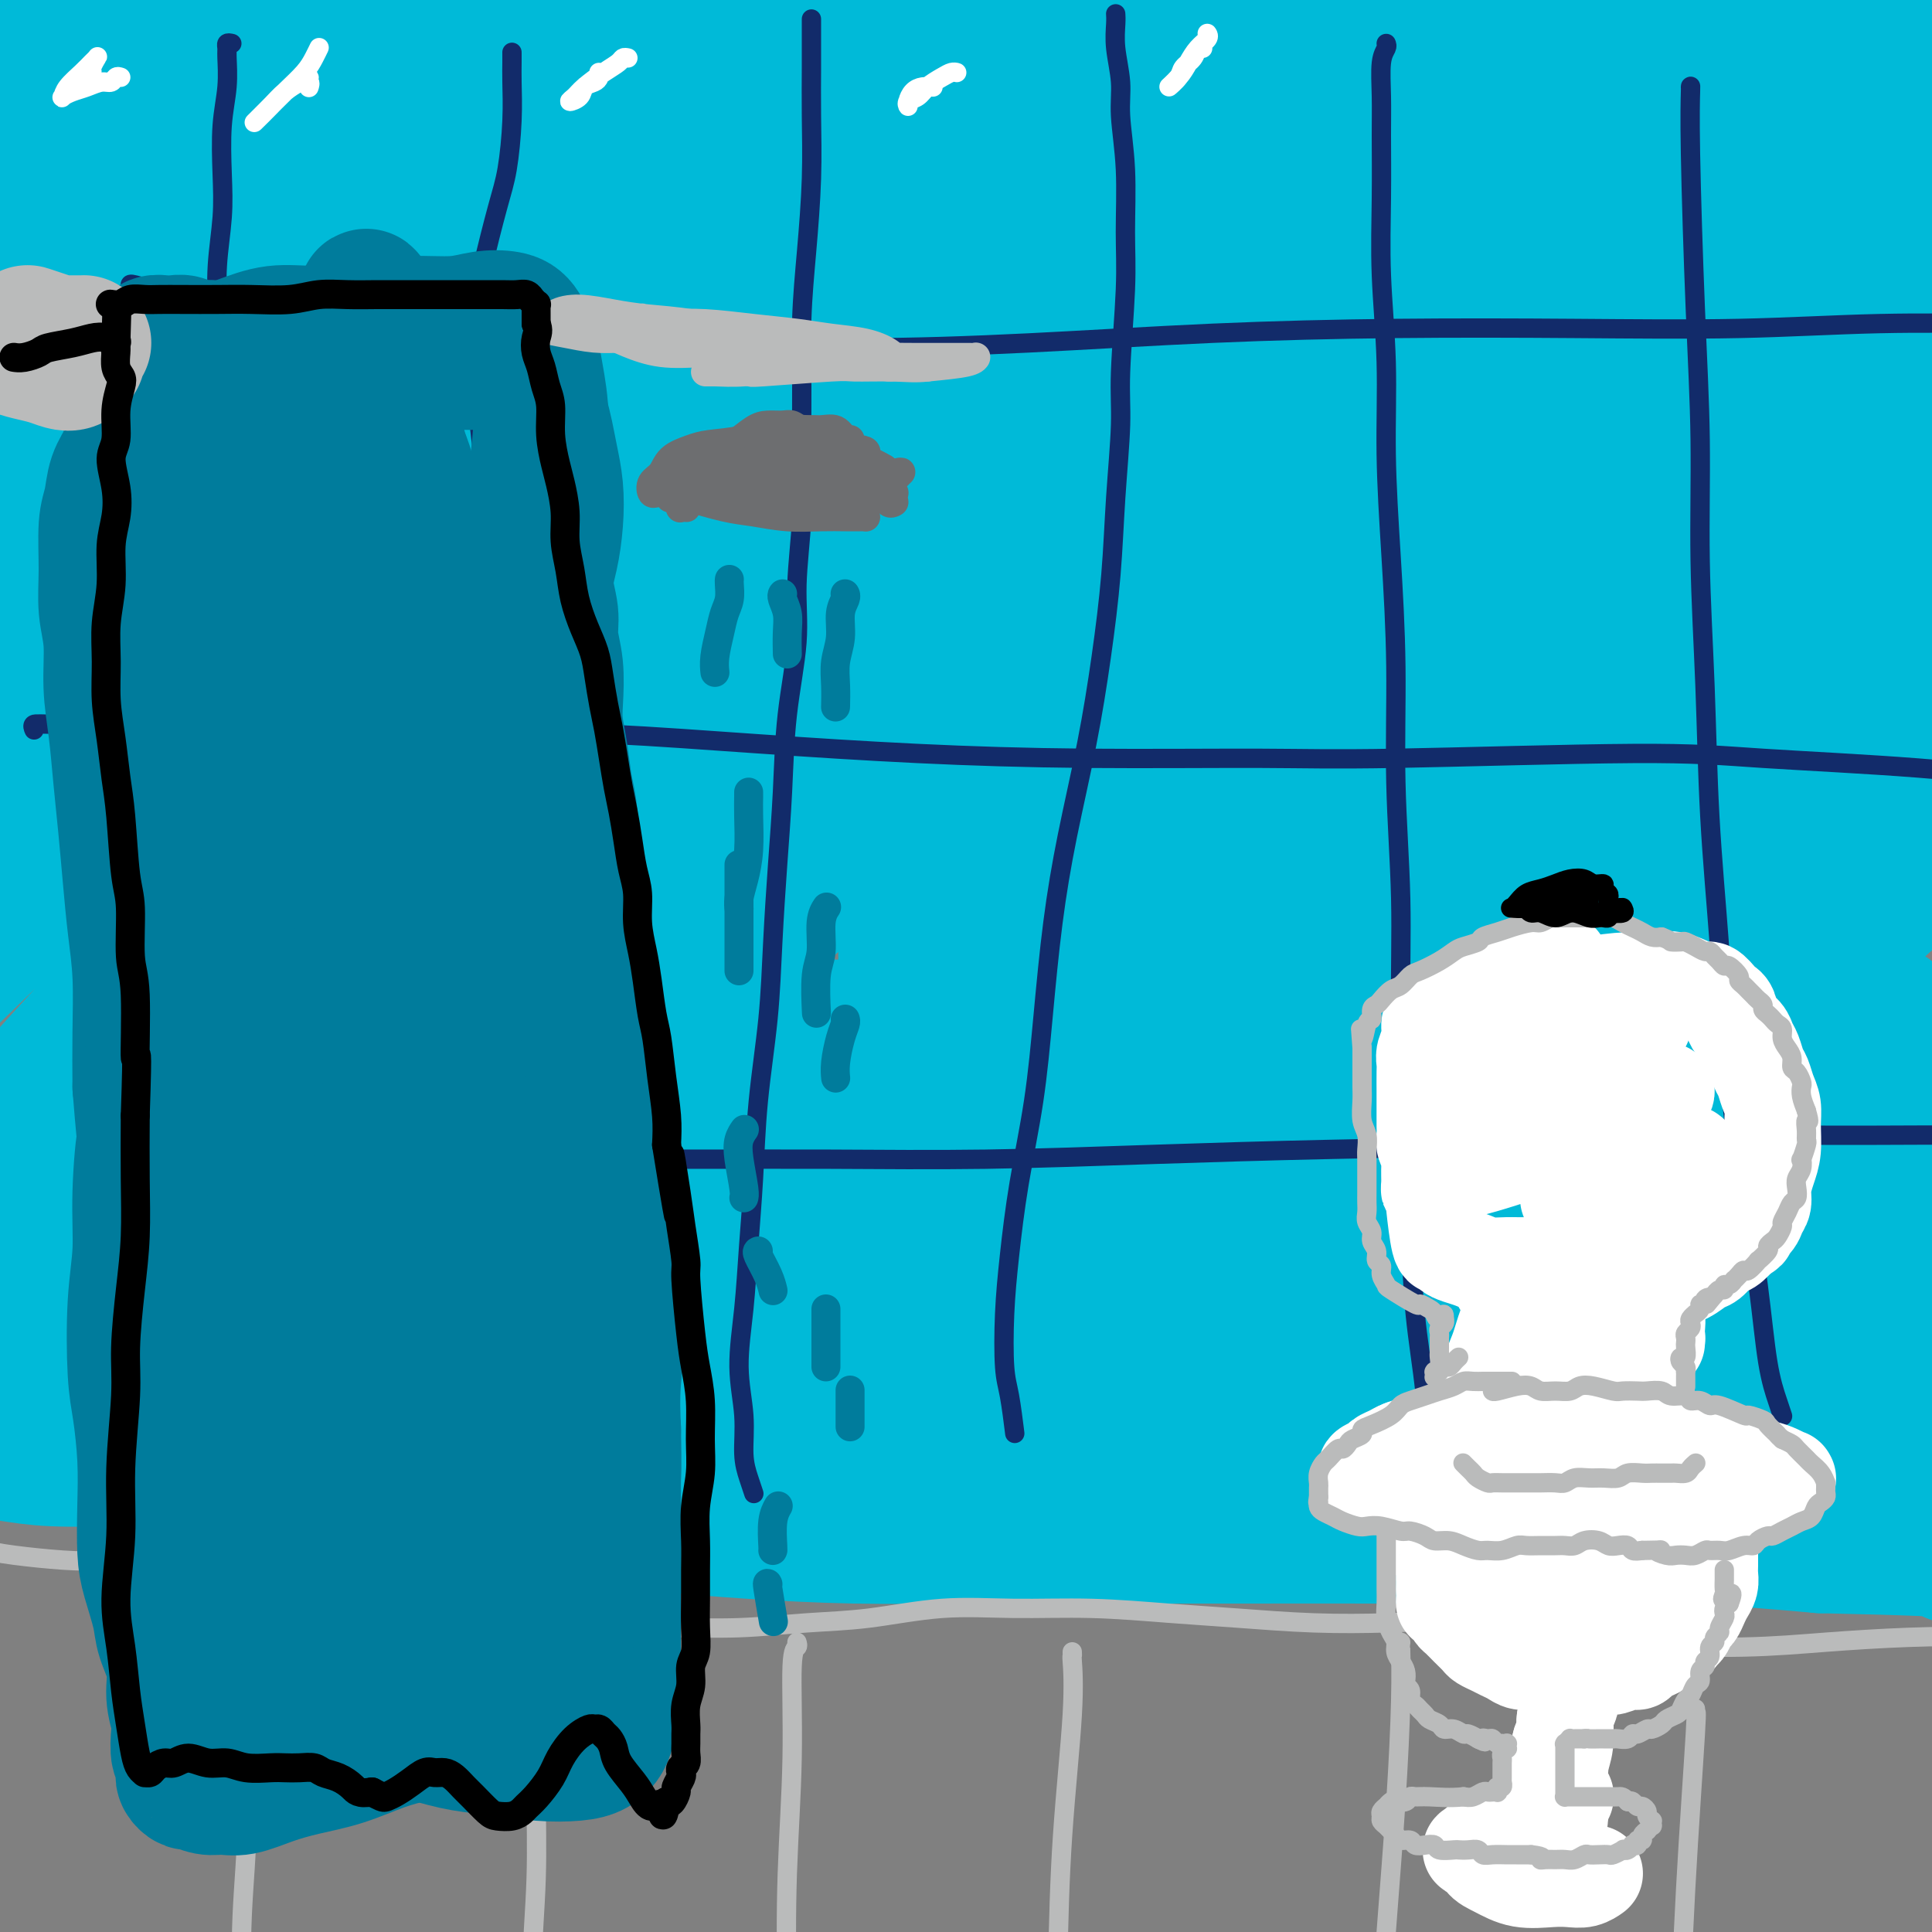 <svg viewBox='0 0 400 400' version='1.1' xmlns='http://www.w3.org/2000/svg' xmlns:xlink='http://www.w3.org/1999/xlink'><rect x="0" y="0" width="400" height="400" fill="#808080" stroke="none"/><g fill='none' stroke='#00BAD8' stroke-width='28' stroke-linecap='round' stroke-linejoin='round'><path d='M95,41c-0.184,0.021 -0.368,0.043 0,0c0.368,-0.043 1.288,-0.150 0,0c-1.288,0.150 -4.785,0.559 -11,3c-6.215,2.441 -15.149,6.915 -21,10c-5.851,3.085 -8.620,4.780 -12,6c-3.380,1.220 -7.373,1.964 -10,2c-2.627,0.036 -3.890,-0.636 -5,-2c-1.110,-1.364 -2.067,-3.421 -2,-6c0.067,-2.579 1.160,-5.681 3,-9c1.840,-3.319 4.428,-6.854 7,-10c2.572,-3.146 5.127,-5.903 8,-9c2.873,-3.097 6.062,-6.533 8,-9c1.938,-2.467 2.624,-3.964 3,-5c0.376,-1.036 0.442,-1.609 -1,-2c-1.442,-0.391 -4.392,-0.599 -8,1c-3.608,1.599 -7.872,5.004 -12,8c-4.128,2.996 -8.119,5.584 -12,8c-3.881,2.416 -7.652,4.660 -10,6c-2.348,1.340 -3.272,1.775 -4,2c-0.728,0.225 -1.259,0.238 -1,-1c0.259,-1.238 1.309,-3.727 2,-6c0.691,-2.273 1.023,-4.329 2,-6c0.977,-1.671 2.601,-2.958 4,-5c1.399,-2.042 2.575,-4.840 3,-6c0.425,-1.160 0.099,-0.684 0,-1c-0.099,-0.316 0.027,-1.426 -2,-1c-2.027,0.426 -6.209,2.389 -9,4c-2.791,1.611 -4.193,2.871 -6,4c-1.807,1.129 -4.021,2.127 -5,3c-0.979,0.873 -0.725,1.620 -1,2c-0.275,0.380 -1.079,0.394 -1,0c0.079,-0.394 1.039,-1.197 2,-2'/><path d='M4,20c1.247,-1.206 3.366,-3.220 6,-6c2.634,-2.780 5.784,-6.324 8,-9c2.216,-2.676 3.499,-4.483 4,-5c0.501,-0.517 0.222,0.258 -1,1c-1.222,0.742 -3.387,1.453 -6,3c-2.613,1.547 -5.676,3.932 -8,6c-2.324,2.068 -3.911,3.821 -5,5c-1.089,1.179 -1.682,1.786 -2,2c-0.318,0.214 -0.361,0.036 0,0c0.361,-0.036 1.128,0.069 3,0c1.872,-0.069 4.850,-0.313 8,-1c3.150,-0.687 6.473,-1.817 11,-4c4.527,-2.183 10.257,-5.420 15,-8c4.743,-2.580 8.498,-4.503 13,-7c4.502,-2.497 9.750,-5.569 13,-7c3.250,-1.431 4.502,-1.222 6,-1c1.498,0.222 3.241,0.456 4,2c0.759,1.544 0.535,4.396 -1,9c-1.535,4.604 -4.382,10.958 -8,17c-3.618,6.042 -8.008,11.771 -13,18c-4.992,6.229 -10.585,12.960 -16,19c-5.415,6.040 -10.653,11.391 -14,15c-3.347,3.609 -4.803,5.475 -6,7c-1.197,1.525 -2.135,2.709 -2,3c0.135,0.291 1.343,-0.312 6,-4c4.657,-3.688 12.762,-10.462 21,-17c8.238,-6.538 16.608,-12.840 26,-20c9.392,-7.160 19.806,-15.177 29,-22c9.194,-6.823 17.168,-12.452 24,-17c6.832,-4.548 12.524,-8.014 16,-10c3.476,-1.986 4.738,-2.493 6,-3'/><path d='M141,-14c7.834,-4.564 4.420,-0.973 2,2c-2.420,2.973 -3.846,5.329 -12,13c-8.154,7.671 -23.034,20.659 -36,32c-12.966,11.341 -24.016,21.036 -36,32c-11.984,10.964 -24.901,23.196 -34,32c-9.099,8.804 -14.379,14.178 -20,20c-5.621,5.822 -11.584,12.092 -15,16c-3.416,3.908 -4.287,5.456 -3,5c1.287,-0.456 4.730,-2.914 12,-9c7.270,-6.086 18.367,-15.798 30,-26c11.633,-10.202 23.802,-20.893 37,-32c13.198,-11.107 27.424,-22.629 41,-33c13.576,-10.371 26.504,-19.592 38,-27c11.496,-7.408 21.562,-13.004 28,-16c6.438,-2.996 9.247,-3.391 12,-4c2.753,-0.609 5.451,-1.433 3,2c-2.451,3.433 -10.049,11.122 -20,20c-9.951,8.878 -22.253,18.947 -36,30c-13.747,11.053 -28.938,23.092 -44,36c-15.062,12.908 -29.996,26.685 -43,39c-13.004,12.315 -24.077,23.167 -31,31c-6.923,7.833 -9.697,12.645 -12,16c-2.303,3.355 -4.135,5.252 -1,3c3.135,-2.252 11.238,-8.652 21,-18c9.762,-9.348 21.185,-21.644 36,-36c14.815,-14.356 33.023,-30.774 47,-43c13.977,-12.226 23.723,-20.262 38,-31c14.277,-10.738 33.085,-24.177 49,-34c15.915,-9.823 28.939,-16.029 38,-20c9.061,-3.971 14.160,-5.706 17,-6c2.840,-0.294 3.420,0.853 4,2'/><path d='M251,-18c-6.491,6.253 -24.718,20.884 -38,31c-13.282,10.116 -21.620,15.716 -37,27c-15.380,11.284 -37.804,28.250 -59,45c-21.196,16.750 -41.164,33.282 -59,49c-17.836,15.718 -33.540,30.620 -45,42c-11.460,11.380 -18.676,19.237 -23,24c-4.324,4.763 -5.754,6.431 -6,7c-0.246,0.569 0.694,0.040 8,-7c7.306,-7.040 20.979,-20.590 36,-35c15.021,-14.410 31.389,-29.682 50,-46c18.611,-16.318 39.465,-33.684 60,-49c20.535,-15.316 40.750,-28.583 59,-40c18.250,-11.417 34.534,-20.985 48,-28c13.466,-7.015 24.115,-11.478 31,-14c6.885,-2.522 10.006,-3.102 12,-3c1.994,0.102 2.860,0.887 -4,7c-6.860,6.113 -21.445,17.555 -38,30c-16.555,12.445 -35.080,25.893 -55,41c-19.920,15.107 -41.236,31.873 -63,50c-21.764,18.127 -43.975,37.615 -60,52c-16.025,14.385 -25.865,23.666 -36,34c-10.135,10.334 -20.566,21.722 -26,28c-5.434,6.278 -5.872,7.446 -5,7c0.872,-0.446 3.055,-2.508 17,-16c13.945,-13.492 39.654,-38.416 56,-54c16.346,-15.584 23.331,-21.829 45,-39c21.669,-17.171 58.022,-45.267 81,-62c22.978,-16.733 32.582,-22.104 48,-31c15.418,-8.896 36.651,-21.318 51,-29c14.349,-7.682 21.814,-10.623 26,-12c4.186,-1.377 5.093,-1.188 6,-1'/><path d='M331,-10c1.599,0.594 -10.405,8.579 -26,19c-15.595,10.421 -34.782,23.279 -56,38c-21.218,14.721 -44.469,31.307 -68,49c-23.531,17.693 -47.343,36.495 -69,55c-21.657,18.505 -41.160,36.714 -56,51c-14.840,14.286 -25.018,24.648 -31,31c-5.982,6.352 -7.767,8.693 -5,7c2.767,-1.693 10.087,-7.420 22,-18c11.913,-10.580 28.420,-26.012 49,-44c20.580,-17.988 45.232,-38.532 65,-54c19.768,-15.468 34.652,-25.860 56,-40c21.348,-14.140 49.161,-32.027 73,-46c23.839,-13.973 43.704,-24.032 59,-31c15.296,-6.968 26.022,-10.844 32,-13c5.978,-2.156 7.210,-2.590 8,-2c0.790,0.590 1.140,2.205 -14,13c-15.140,10.795 -45.771,30.770 -67,45c-21.229,14.230 -33.058,22.715 -53,37c-19.942,14.285 -47.998,34.370 -73,54c-25.002,19.630 -46.949,38.807 -65,55c-18.051,16.193 -32.207,29.404 -40,37c-7.793,7.596 -9.225,9.577 -11,12c-1.775,2.423 -3.893,5.287 8,-5c11.893,-10.287 37.797,-33.726 56,-50c18.203,-16.274 28.703,-25.384 48,-40c19.297,-14.616 47.389,-34.740 73,-52c25.611,-17.260 48.741,-31.657 70,-44c21.259,-12.343 40.647,-22.631 55,-30c14.353,-7.369 23.672,-11.820 29,-14c5.328,-2.180 6.664,-2.090 8,-2'/><path d='M408,8c12.774,-6.107 -1.292,1.624 -13,9c-11.708,7.376 -21.057,14.395 -34,23c-12.943,8.605 -29.480,18.794 -61,41c-31.520,22.206 -78.022,56.429 -100,73c-21.978,16.571 -19.432,15.491 -28,23c-8.568,7.509 -28.252,23.607 -38,32c-9.748,8.393 -9.562,9.080 -10,10c-0.438,0.920 -1.499,2.072 6,-4c7.499,-6.072 23.558,-19.369 41,-34c17.442,-14.631 36.265,-30.597 58,-47c21.735,-16.403 46.380,-33.243 69,-48c22.620,-14.757 43.215,-27.432 61,-38c17.785,-10.568 32.761,-19.028 42,-24c9.239,-4.972 12.740,-6.455 16,-8c3.260,-1.545 6.278,-3.151 2,0c-4.278,3.151 -15.852,11.061 -31,21c-15.148,9.939 -33.871,21.909 -53,35c-19.129,13.091 -38.663,27.303 -56,41c-17.337,13.697 -32.476,26.878 -46,39c-13.524,12.122 -25.434,23.184 -32,30c-6.566,6.816 -7.790,9.388 -10,12c-2.210,2.612 -5.407,5.266 -2,3c3.407,-2.266 13.416,-9.452 27,-20c13.584,-10.548 30.741,-24.457 49,-38c18.259,-13.543 37.620,-26.721 56,-39c18.380,-12.279 35.778,-23.659 51,-33c15.222,-9.341 28.267,-16.644 36,-21c7.733,-4.356 10.155,-5.766 13,-7c2.845,-1.234 6.112,-2.294 2,1c-4.112,3.294 -15.603,10.941 -30,21c-14.397,10.059 -31.698,22.529 -49,35'/><path d='M344,96c-21.850,16.166 -37.977,28.081 -54,41c-16.023,12.919 -31.944,26.841 -43,38c-11.056,11.159 -17.249,19.555 -21,25c-3.751,5.445 -5.060,7.940 -3,8c2.060,0.060 7.490,-2.314 17,-9c9.510,-6.686 23.101,-17.685 38,-29c14.899,-11.315 31.105,-22.948 47,-34c15.895,-11.052 31.480,-21.524 45,-30c13.520,-8.476 24.976,-14.956 32,-19c7.024,-4.044 9.618,-5.651 12,-7c2.382,-1.349 4.554,-2.441 2,0c-2.554,2.441 -9.834,8.416 -20,16c-10.166,7.584 -23.218,16.778 -37,27c-13.782,10.222 -28.295,21.471 -43,33c-14.705,11.529 -29.601,23.338 -40,32c-10.399,8.662 -16.302,14.178 -20,18c-3.698,3.822 -5.193,5.949 -3,5c2.193,-0.949 8.074,-4.975 18,-12c9.926,-7.025 23.896,-17.051 35,-25c11.104,-7.949 19.342,-13.822 31,-21c11.658,-7.178 26.737,-15.661 38,-22c11.263,-6.339 18.710,-10.532 24,-13c5.290,-2.468 8.421,-3.210 8,-2c-0.421,1.210 -4.396,4.371 -10,9c-5.604,4.629 -12.836,10.725 -24,19c-11.164,8.275 -26.259,18.730 -41,30c-14.741,11.270 -29.130,23.354 -41,34c-11.870,10.646 -21.223,19.854 -27,26c-5.777,6.146 -7.978,9.232 -8,11c-0.022,1.768 2.137,2.220 9,-2c6.863,-4.220 18.432,-13.110 30,-22'/><path d='M295,221c11.203,-8.315 24.212,-18.103 37,-27c12.788,-8.897 25.357,-16.904 36,-24c10.643,-7.096 19.361,-13.280 25,-17c5.639,-3.720 8.200,-4.974 10,-6c1.800,-1.026 2.837,-1.824 -1,1c-3.837,2.824 -12.550,9.269 -23,17c-10.450,7.731 -22.636,16.750 -35,27c-12.364,10.250 -24.904,21.733 -34,30c-9.096,8.267 -14.748,13.318 -20,19c-5.252,5.682 -10.105,11.997 -13,16c-2.895,4.003 -3.831,5.696 -1,5c2.831,-0.696 9.429,-3.782 18,-10c8.571,-6.218 19.116,-15.569 30,-24c10.884,-8.431 22.108,-15.942 32,-23c9.892,-7.058 18.452,-13.665 25,-18c6.548,-4.335 11.083,-6.400 14,-8c2.917,-1.600 4.215,-2.735 4,-2c-0.215,0.735 -1.944,3.340 -8,9c-6.056,5.660 -16.438,14.376 -27,23c-10.562,8.624 -21.304,17.156 -30,25c-8.696,7.844 -15.346,15.001 -20,20c-4.654,4.999 -7.311,7.841 -9,10c-1.689,2.159 -2.408,3.635 1,2c3.408,-1.635 10.944,-6.379 19,-12c8.056,-5.621 16.632,-12.117 25,-18c8.368,-5.883 16.529,-11.154 23,-15c6.471,-3.846 11.253,-6.268 14,-8c2.747,-1.732 3.458,-2.773 4,-3c0.542,-0.227 0.915,0.362 0,2c-0.915,1.638 -3.119,4.325 -8,9c-4.881,4.675 -12.441,11.337 -20,18'/><path d='M363,239c-8.312,8.020 -15.093,13.570 -21,19c-5.907,5.430 -10.939,10.739 -14,14c-3.061,3.261 -4.150,4.474 -4,5c0.150,0.526 1.538,0.367 7,-3c5.462,-3.367 14.999,-9.941 24,-16c9.001,-6.059 17.466,-11.603 25,-17c7.534,-5.397 14.136,-10.648 19,-14c4.864,-3.352 7.990,-4.807 10,-6c2.010,-1.193 2.905,-2.126 3,-2c0.095,0.126 -0.608,1.310 -5,5c-4.392,3.690 -12.472,9.884 -20,16c-7.528,6.116 -14.503,12.153 -21,18c-6.497,5.847 -12.518,11.505 -17,16c-4.482,4.495 -7.427,7.828 -9,10c-1.573,2.172 -1.774,3.184 -2,4c-0.226,0.816 -0.477,1.436 2,0c2.477,-1.436 7.680,-4.930 13,-9c5.320,-4.070 10.755,-8.717 15,-12c4.245,-3.283 7.299,-5.201 10,-7c2.701,-1.799 5.049,-3.477 7,-4c1.951,-0.523 3.505,0.110 5,1c1.495,0.890 2.930,2.039 4,3c1.070,0.961 1.776,1.736 3,3c1.224,1.264 2.965,3.016 4,4c1.035,0.984 1.362,1.198 2,2c0.638,0.802 1.586,2.190 2,4c0.414,1.810 0.293,4.040 0,6c-0.293,1.960 -0.759,3.649 -2,5c-1.241,1.351 -3.257,2.364 -5,3c-1.743,0.636 -3.212,0.896 -6,1c-2.788,0.104 -6.894,0.052 -11,0'/><path d='M381,288c-5.175,0.089 -9.614,-0.187 -15,0c-5.386,0.187 -11.719,0.837 -19,2c-7.281,1.163 -15.512,2.837 -22,4c-6.488,1.163 -11.235,1.814 -20,3c-8.765,1.186 -21.548,2.908 -32,4c-10.452,1.092 -18.572,1.556 -27,2c-8.428,0.444 -17.162,0.869 -26,1c-8.838,0.131 -17.779,-0.031 -27,0c-9.221,0.031 -18.720,0.255 -28,0c-9.280,-0.255 -18.339,-0.987 -27,-2c-8.661,-1.013 -16.925,-2.306 -25,-4c-8.075,-1.694 -15.963,-3.790 -24,-5c-8.037,-1.210 -16.224,-1.533 -24,-2c-7.776,-0.467 -15.141,-1.079 -22,-1c-6.859,0.079 -13.212,0.849 -18,1c-4.788,0.151 -8.012,-0.317 -10,-1c-1.988,-0.683 -2.739,-1.583 -3,-2c-0.261,-0.417 -0.031,-0.353 1,-1c1.031,-0.647 2.864,-2.004 6,-3c3.136,-0.996 7.576,-1.631 14,-2c6.424,-0.369 14.831,-0.474 24,0c9.169,0.474 19.099,1.526 30,3c10.901,1.474 22.771,3.369 35,4c12.229,0.631 24.816,-0.004 36,-1c11.184,-0.996 20.964,-2.353 30,-4c9.036,-1.647 17.326,-3.583 23,-5c5.674,-1.417 8.730,-2.316 11,-3c2.270,-0.684 3.753,-1.152 4,-2c0.247,-0.848 -0.741,-2.074 -6,-3c-5.259,-0.926 -14.788,-1.550 -25,-2c-10.212,-0.450 -21.106,-0.725 -32,-1'/><path d='M163,268c-16.219,-0.625 -25.266,0.812 -37,2c-11.734,1.188 -26.153,2.127 -39,3c-12.847,0.873 -24.120,1.679 -35,2c-10.880,0.321 -21.368,0.157 -30,0c-8.632,-0.157 -15.410,-0.306 -21,-1c-5.590,-0.694 -9.994,-1.932 -13,-3c-3.006,-1.068 -4.614,-1.964 -6,-3c-1.386,-1.036 -2.552,-2.210 0,-5c2.552,-2.790 8.820,-7.194 14,-10c5.180,-2.806 9.272,-4.013 16,-5c6.728,-0.987 16.091,-1.754 25,-1c8.909,0.754 17.366,3.029 25,5c7.634,1.971 14.447,3.639 21,5c6.553,1.361 12.845,2.414 17,3c4.155,0.586 6.172,0.706 8,1c1.828,0.294 3.466,0.764 4,1c0.534,0.236 -0.036,0.240 -4,0c-3.964,-0.240 -11.322,-0.723 -20,-1c-8.678,-0.277 -18.678,-0.347 -29,-1c-10.322,-0.653 -20.968,-1.890 -31,-3c-10.032,-1.110 -19.451,-2.093 -27,-3c-7.549,-0.907 -13.229,-1.738 -17,-2c-3.771,-0.262 -5.634,0.046 -7,0c-1.366,-0.046 -2.233,-0.448 -1,-1c1.233,-0.552 4.568,-1.256 13,-3c8.432,-1.744 21.960,-4.527 32,-6c10.040,-1.473 16.591,-1.635 28,-2c11.409,-0.365 27.677,-0.933 43,-1c15.323,-0.067 29.702,0.367 44,0c14.298,-0.367 28.514,-1.533 41,-3c12.486,-1.467 23.243,-3.233 34,-5'/><path d='M211,231c16.156,-2.086 19.045,-3.301 23,-4c3.955,-0.699 8.975,-0.882 12,-1c3.025,-0.118 4.055,-0.172 5,0c0.945,0.172 1.806,0.571 -2,1c-3.806,0.429 -12.279,0.889 -22,1c-9.721,0.111 -20.691,-0.128 -32,-1c-11.309,-0.872 -22.959,-2.378 -35,-4c-12.041,-1.622 -24.474,-3.362 -36,-5c-11.526,-1.638 -22.146,-3.175 -31,-4c-8.854,-0.825 -15.941,-0.939 -20,-1c-4.059,-0.061 -5.090,-0.069 -6,0c-0.910,0.069 -1.698,0.215 4,0c5.698,-0.215 17.882,-0.791 30,-1c12.118,-0.209 24.170,-0.051 37,0c12.830,0.051 26.437,-0.004 40,1c13.563,1.004 27.082,3.067 40,5c12.918,1.933 25.234,3.734 34,5c8.766,1.266 13.983,1.996 20,3c6.017,1.004 12.833,2.281 17,3c4.167,0.719 5.686,0.878 7,1c1.314,0.122 2.422,0.206 1,0c-1.422,-0.206 -5.373,-0.701 -13,-2c-7.627,-1.299 -18.929,-3.400 -31,-5c-12.071,-1.600 -24.910,-2.698 -38,-3c-13.090,-0.302 -26.431,0.192 -39,1c-12.569,0.808 -24.366,1.930 -34,3c-9.634,1.070 -17.103,2.088 -22,3c-4.897,0.912 -7.220,1.719 -9,2c-1.780,0.281 -3.018,0.037 -2,1c1.018,0.963 4.291,3.132 11,6c6.709,2.868 16.855,6.434 27,10'/><path d='M147,246c11.394,4.288 21.879,6.508 33,9c11.121,2.492 22.877,5.255 34,7c11.123,1.745 21.612,2.471 31,3c9.388,0.529 17.675,0.862 24,1c6.325,0.138 10.688,0.080 14,0c3.312,-0.080 5.573,-0.181 7,0c1.427,0.181 2.020,0.644 2,1c-0.020,0.356 -0.653,0.603 -5,1c-4.347,0.397 -12.407,0.943 -21,1c-8.593,0.057 -17.719,-0.373 -27,-1c-9.281,-0.627 -18.719,-1.449 -28,-3c-9.281,-1.551 -18.407,-3.831 -27,-6c-8.593,-2.169 -16.653,-4.227 -23,-6c-6.347,-1.773 -10.981,-3.261 -14,-4c-3.019,-0.739 -4.421,-0.729 -6,-1c-1.579,-0.271 -3.334,-0.822 -2,0c1.334,0.822 5.756,3.018 11,5c5.244,1.982 11.311,3.749 20,6c8.689,2.251 20.000,4.984 31,8c11.000,3.016 21.688,6.315 32,9c10.312,2.685 20.247,4.757 30,7c9.753,2.243 19.323,4.655 28,7c8.677,2.345 16.459,4.621 23,6c6.541,1.379 11.840,1.861 16,2c4.160,0.139 7.180,-0.066 9,0c1.820,0.066 2.440,0.404 3,0c0.560,-0.404 1.062,-1.550 -2,-3c-3.062,-1.450 -9.687,-3.203 -17,-5c-7.313,-1.797 -15.315,-3.638 -24,-5c-8.685,-1.362 -18.053,-2.246 -27,-3c-8.947,-0.754 -17.474,-1.377 -26,-2'/><path d='M246,280c-11.937,-1.169 -15.280,-1.591 -19,-2c-3.720,-0.409 -7.818,-0.804 -10,-1c-2.182,-0.196 -2.450,-0.192 -3,0c-0.550,0.192 -1.383,0.573 1,1c2.383,0.427 7.980,0.899 16,2c8.020,1.101 18.461,2.832 30,4c11.539,1.168 24.175,1.775 34,2c9.825,0.225 16.840,0.069 27,0c10.160,-0.069 23.466,-0.051 35,0c11.534,0.051 21.296,0.135 31,0c9.704,-0.135 19.349,-0.491 27,-1c7.651,-0.509 13.309,-1.172 18,-2c4.691,-0.828 8.414,-1.820 11,-3c2.586,-1.180 4.036,-2.549 5,-4c0.964,-1.451 1.444,-2.984 -1,-5c-2.444,-2.016 -7.810,-4.516 -15,-6c-7.190,-1.484 -16.202,-1.950 -26,-2c-9.798,-0.050 -20.382,0.318 -31,1c-10.618,0.682 -21.269,1.677 -32,3c-10.731,1.323 -21.541,2.972 -32,4c-10.459,1.028 -20.568,1.435 -31,2c-10.432,0.565 -21.189,1.290 -31,1c-9.811,-0.290 -18.678,-1.593 -28,-3c-9.322,-1.407 -19.100,-2.917 -26,-4c-6.900,-1.083 -10.923,-1.740 -16,-3c-5.077,-1.260 -11.208,-3.124 -16,-4c-4.792,-0.876 -8.245,-0.765 -11,-1c-2.755,-0.235 -4.811,-0.816 -6,-1c-1.189,-0.184 -1.513,0.027 -2,0c-0.487,-0.027 -1.139,-0.294 0,-1c1.139,-0.706 4.070,-1.853 7,-3'/><path d='M152,254c2.812,-1.145 7.343,-2.007 13,-2c5.657,0.007 12.440,0.885 20,2c7.560,1.115 15.895,2.468 25,4c9.105,1.532 18.978,3.244 28,4c9.022,0.756 17.193,0.557 24,0c6.807,-0.557 12.249,-1.472 16,-2c3.751,-0.528 5.811,-0.668 7,-1c1.189,-0.332 1.507,-0.855 2,-1c0.493,-0.145 1.161,0.087 -2,0c-3.161,-0.087 -10.152,-0.492 -18,-1c-7.848,-0.508 -16.554,-1.118 -26,-2c-9.446,-0.882 -19.634,-2.038 -30,-3c-10.366,-0.962 -20.912,-1.732 -31,-2c-10.088,-0.268 -19.719,-0.033 -29,0c-9.281,0.033 -18.211,-0.136 -24,0c-5.789,0.136 -8.437,0.578 -12,1c-3.563,0.422 -8.041,0.823 -11,1c-2.959,0.177 -4.401,0.128 -5,0c-0.599,-0.128 -0.357,-0.337 0,-1c0.357,-0.663 0.830,-1.780 5,-3c4.170,-1.220 12.039,-2.544 19,-3c6.961,-0.456 13.015,-0.043 19,1c5.985,1.043 11.902,2.718 17,4c5.098,1.282 9.377,2.172 12,3c2.623,0.828 3.591,1.594 4,2c0.409,0.406 0.260,0.453 0,1c-0.260,0.547 -0.630,1.594 -5,3c-4.370,1.406 -12.738,3.171 -21,5c-8.262,1.829 -16.417,3.723 -25,6c-8.583,2.277 -17.595,4.936 -26,7c-8.405,2.064 -16.202,3.532 -24,5'/><path d='M74,282c-18.809,4.383 -17.831,3.840 -21,4c-3.169,0.160 -10.485,1.023 -16,2c-5.515,0.977 -9.228,2.070 -13,3c-3.772,0.930 -7.601,1.698 -11,3c-3.399,1.302 -6.368,3.137 -9,4c-2.632,0.863 -4.927,0.753 -7,1c-2.073,0.247 -3.924,0.852 -5,1c-1.076,0.148 -1.378,-0.160 -2,0c-0.622,0.160 -1.566,0.788 -2,1c-0.434,0.212 -0.359,0.007 0,0c0.359,-0.007 1.001,0.184 1,0c-0.001,-0.184 -0.646,-0.743 0,-1c0.646,-0.257 2.582,-0.213 5,0c2.418,0.213 5.319,0.596 8,1c2.681,0.404 5.144,0.828 9,1c3.856,0.172 9.106,0.093 14,0c4.894,-0.093 9.433,-0.199 16,0c6.567,0.199 15.164,0.704 21,1c5.836,0.296 8.913,0.383 14,1c5.087,0.617 12.183,1.763 19,3c6.817,1.237 13.354,2.566 20,4c6.646,1.434 13.401,2.973 20,4c6.599,1.027 13.043,1.543 20,2c6.957,0.457 14.427,0.854 22,1c7.573,0.146 15.248,0.039 24,0c8.752,-0.039 18.580,-0.012 28,0c9.420,0.012 18.430,0.009 28,0c9.570,-0.009 19.699,-0.023 30,0c10.301,0.023 20.773,0.083 31,0c10.227,-0.083 20.208,-0.309 30,0c9.792,0.309 19.396,1.155 29,2'/><path d='M377,320c39.222,0.833 26.276,1.417 27,2c0.724,0.583 15.119,1.166 25,2c9.881,0.834 15.247,1.919 21,3c5.753,1.081 11.892,2.158 17,3c5.108,0.842 9.186,1.449 13,2c3.814,0.551 7.365,1.044 10,1c2.635,-0.044 4.354,-0.627 6,-1c1.646,-0.373 3.220,-0.537 4,-1c0.780,-0.463 0.768,-1.225 1,-2c0.232,-0.775 0.710,-1.563 0,-3c-0.710,-1.437 -2.607,-3.523 -5,-5c-2.393,-1.477 -5.281,-2.344 -9,-3c-3.719,-0.656 -8.270,-1.099 -13,-1c-4.730,0.099 -9.640,0.741 -15,1c-5.360,0.259 -11.170,0.135 -17,0c-5.830,-0.135 -11.679,-0.282 -18,-1c-6.321,-0.718 -13.112,-2.009 -20,-3c-6.888,-0.991 -13.872,-1.683 -21,-3c-7.128,-1.317 -14.400,-3.259 -22,-5c-7.600,-1.741 -15.526,-3.281 -23,-5c-7.474,-1.719 -14.495,-3.616 -20,-5c-5.505,-1.384 -9.495,-2.255 -12,-3c-2.505,-0.745 -3.524,-1.365 -4,-2c-0.476,-0.635 -0.408,-1.285 0,-2c0.408,-0.715 1.157,-1.493 4,-3c2.843,-1.507 7.781,-3.742 13,-5c5.219,-1.258 10.719,-1.539 17,-2c6.281,-0.461 13.343,-1.103 20,-1c6.657,0.103 12.908,0.951 19,2c6.092,1.049 12.026,2.300 17,4c4.974,1.700 8.987,3.850 13,6'/><path d='M405,290c3.449,1.679 5.571,2.877 7,4c1.429,1.123 2.164,2.171 3,3c0.836,0.829 1.773,1.439 1,1c-0.773,-0.439 -3.255,-1.926 -4,-2c-0.745,-0.074 0.249,1.265 -8,-4c-8.249,-5.265 -25.741,-17.134 -39,-26c-13.259,-8.866 -22.285,-14.730 -33,-21c-10.715,-6.270 -23.118,-12.945 -35,-19c-11.882,-6.055 -23.243,-11.491 -35,-18c-11.757,-6.509 -23.909,-14.090 -35,-22c-11.091,-7.910 -21.121,-16.148 -30,-25c-8.879,-8.852 -16.609,-18.319 -23,-28c-6.391,-9.681 -11.445,-19.578 -17,-29c-5.555,-9.422 -11.611,-18.369 -16,-25c-4.389,-6.631 -7.109,-10.947 -12,-16c-4.891,-5.053 -11.952,-10.845 -19,-15c-7.048,-4.155 -14.085,-6.675 -21,-8c-6.915,-1.325 -13.710,-1.454 -21,0c-7.290,1.454 -15.076,4.493 -23,9c-7.924,4.507 -15.987,10.484 -24,17c-8.013,6.516 -15.977,13.572 -23,21c-7.023,7.428 -13.103,15.228 -17,20c-3.897,4.772 -5.609,6.515 -7,8c-1.391,1.485 -2.462,2.712 -1,1c1.462,-1.712 5.457,-6.364 10,-13c4.543,-6.636 9.632,-15.255 14,-23c4.368,-7.745 8.013,-14.614 11,-21c2.987,-6.386 5.316,-12.289 6,-16c0.684,-3.711 -0.277,-5.230 0,-8c0.277,-2.770 1.794,-6.791 -2,-3c-3.794,3.791 -12.897,15.396 -22,27'/><path d='M-10,59c-4.082,5.420 -3.288,5.469 -5,9c-1.712,3.531 -5.931,10.543 -8,14c-2.069,3.457 -1.989,3.358 -2,4c-0.011,0.642 -0.113,2.025 2,-3c2.113,-5.025 6.440,-16.460 9,-24c2.560,-7.540 3.353,-11.187 5,-17c1.647,-5.813 4.149,-13.794 6,-20c1.851,-6.206 3.051,-10.637 4,-13c0.949,-2.363 1.646,-2.657 2,-3c0.354,-0.343 0.366,-0.735 1,1c0.634,1.735 1.890,5.598 3,11c1.110,5.402 2.074,12.341 3,18c0.926,5.659 1.815,10.036 3,13c1.185,2.964 2.665,4.516 4,6c1.335,1.484 2.523,2.900 6,2c3.477,-0.900 9.242,-4.117 15,-9c5.758,-4.883 11.507,-11.431 16,-16c4.493,-4.569 7.729,-7.158 12,-11c4.271,-3.842 9.579,-8.936 14,-12c4.421,-3.064 7.957,-4.097 11,-5c3.043,-0.903 5.593,-1.676 8,-2c2.407,-0.324 4.670,-0.201 6,0c1.330,0.201 1.727,0.478 2,1c0.273,0.522 0.422,1.288 0,2c-0.422,0.712 -1.416,1.371 -3,3c-1.584,1.629 -3.758,4.228 -7,6c-3.242,1.772 -7.551,2.718 -12,4c-4.449,1.282 -9.038,2.900 -13,4c-3.962,1.100 -7.297,1.681 -10,2c-2.703,0.319 -4.772,0.377 -6,0c-1.228,-0.377 -1.614,-1.188 -2,-2'/><path d='M54,22c-0.101,-1.196 3.645,-3.185 8,-5c4.355,-1.815 9.318,-3.455 17,-5c7.682,-1.545 18.083,-2.995 27,-3c8.917,-0.005 16.350,1.435 28,3c11.650,1.565 27.518,3.255 37,4c9.482,0.745 12.578,0.544 21,3c8.422,2.456 22.170,7.568 30,11c7.830,3.432 9.741,5.183 13,10c3.259,4.817 7.866,12.700 10,22c2.134,9.300 1.793,20.016 0,32c-1.793,11.984 -5.039,25.237 -9,38c-3.961,12.763 -8.636,25.035 -14,36c-5.364,10.965 -11.418,20.623 -17,30c-5.582,9.377 -10.692,18.473 -15,25c-4.308,6.527 -7.813,10.484 -10,13c-2.187,2.516 -3.056,3.589 -3,3c0.056,-0.589 1.039,-2.840 5,-10c3.961,-7.160 10.902,-19.228 18,-30c7.098,-10.772 14.353,-20.249 22,-28c7.647,-7.751 15.685,-13.777 21,-18c5.315,-4.223 7.906,-6.644 12,-8c4.094,-1.356 9.689,-1.646 13,-2c3.311,-0.354 4.337,-0.770 5,3c0.663,3.770 0.963,11.727 0,21c-0.963,9.273 -3.189,19.861 -5,29c-1.811,9.139 -3.206,16.830 -3,22c0.206,5.170 2.014,7.819 10,2c7.986,-5.819 22.150,-20.105 30,-28c7.850,-7.895 9.386,-9.399 10,-10c0.614,-0.601 0.307,-0.301 0,0'/></g>
<g fill='none' stroke='#122B6A' stroke-width='4' stroke-linecap='round' stroke-linejoin='round'><path d='M48,9c-0.425,-0.089 -0.850,-0.177 -1,0c-0.150,0.177 -0.026,0.621 0,1c0.026,0.379 -0.044,0.694 0,2c0.044,1.306 0.204,3.602 0,6c-0.204,2.398 -0.773,4.899 -1,8c-0.227,3.101 -0.113,6.802 0,10c0.113,3.198 0.227,5.893 0,9c-0.227,3.107 -0.793,6.626 -1,10c-0.207,3.374 -0.055,6.603 0,10c0.055,3.397 0.015,6.962 0,11c-0.015,4.038 -0.003,8.550 0,12c0.003,3.450 -0.003,5.838 0,10c0.003,4.162 0.015,10.096 0,14c-0.015,3.904 -0.057,5.776 0,8c0.057,2.224 0.214,4.800 0,8c-0.214,3.200 -0.799,7.023 -1,11c-0.201,3.977 -0.016,8.106 0,12c0.016,3.894 -0.135,7.552 0,11c0.135,3.448 0.558,6.684 1,10c0.442,3.316 0.903,6.711 1,10c0.097,3.289 -0.170,6.472 0,10c0.170,3.528 0.778,7.402 1,11c0.222,3.598 0.059,6.919 0,10c-0.059,3.081 -0.012,5.920 0,9c0.012,3.080 -0.011,6.400 0,10c0.011,3.600 0.055,7.480 0,11c-0.055,3.520 -0.208,6.681 0,10c0.208,3.319 0.777,6.797 1,10c0.223,3.203 0.098,6.132 0,9c-0.098,2.868 -0.171,5.677 0,8c0.171,2.323 0.585,4.162 1,6'/><path d='M49,286c0.774,19.929 0.208,7.750 0,3c-0.208,-4.750 -0.060,-2.071 0,-1c0.060,1.071 0.030,0.536 0,0'/><path d='M106,11c-0.001,-0.151 -0.003,-0.303 0,0c0.003,0.303 0.010,1.060 0,2c-0.010,0.940 -0.037,2.063 0,4c0.037,1.937 0.139,4.687 0,8c-0.139,3.313 -0.520,7.190 -1,10c-0.480,2.810 -1.058,4.555 -2,8c-0.942,3.445 -2.249,8.591 -3,12c-0.751,3.409 -0.947,5.080 -1,8c-0.053,2.920 0.036,7.090 0,11c-0.036,3.910 -0.196,7.560 0,11c0.196,3.440 0.747,6.671 1,10c0.253,3.329 0.207,6.755 0,10c-0.207,3.245 -0.577,6.308 -1,11c-0.423,4.692 -0.901,11.013 -1,15c-0.099,3.987 0.180,5.642 0,9c-0.180,3.358 -0.819,8.420 -1,13c-0.181,4.580 0.095,8.677 0,13c-0.095,4.323 -0.563,8.870 -1,13c-0.437,4.130 -0.845,7.842 -1,12c-0.155,4.158 -0.057,8.763 0,13c0.057,4.237 0.071,8.106 0,12c-0.071,3.894 -0.229,7.813 0,12c0.229,4.187 0.846,8.642 1,12c0.154,3.358 -0.155,5.618 0,9c0.155,3.382 0.773,7.887 1,12c0.227,4.113 0.064,7.834 0,11c-0.064,3.166 -0.027,5.776 0,8c0.027,2.224 0.046,4.060 0,6c-0.046,1.940 -0.156,3.983 0,5c0.156,1.017 0.578,1.009 1,1'/><path d='M98,292c0.500,16.833 0.250,8.417 0,0'/><path d='M168,4c-0.000,-0.055 -0.000,-0.110 0,0c0.000,0.110 0.001,0.384 0,1c-0.001,0.616 -0.003,1.572 0,3c0.003,1.428 0.011,3.327 0,6c-0.011,2.673 -0.041,6.121 0,10c0.041,3.879 0.154,8.191 0,13c-0.154,4.809 -0.576,10.117 -1,15c-0.424,4.883 -0.850,9.341 -1,14c-0.150,4.659 -0.024,9.519 0,14c0.024,4.481 -0.053,8.581 0,13c0.053,4.419 0.235,9.155 0,14c-0.235,4.845 -0.889,9.800 -1,14c-0.111,4.200 0.321,7.645 0,12c-0.321,4.355 -1.394,9.619 -2,15c-0.606,5.381 -0.743,10.879 -1,16c-0.257,5.121 -0.632,9.865 -1,15c-0.368,5.135 -0.729,10.661 -1,16c-0.271,5.339 -0.453,10.492 -1,16c-0.547,5.508 -1.458,11.372 -2,17c-0.542,5.628 -0.716,11.020 -1,16c-0.284,4.980 -0.679,9.549 -1,14c-0.321,4.451 -0.566,8.784 -1,13c-0.434,4.216 -1.055,8.314 -1,12c0.055,3.686 0.785,6.960 1,10c0.215,3.040 -0.086,5.848 0,8c0.086,2.152 0.559,3.649 1,5c0.441,1.351 0.849,2.556 1,3c0.151,0.444 0.043,0.127 0,0c-0.043,-0.127 -0.022,-0.063 0,0'/><path d='M231,3c-0.009,-0.121 -0.017,-0.242 0,0c0.017,0.242 0.061,0.848 0,2c-0.061,1.152 -0.227,2.850 0,5c0.227,2.150 0.846,4.753 1,7c0.154,2.247 -0.159,4.139 0,7c0.159,2.861 0.790,6.690 1,11c0.210,4.310 0.001,9.100 0,13c-0.001,3.900 0.208,6.909 0,12c-0.208,5.091 -0.832,12.265 -1,17c-0.168,4.735 0.119,7.033 0,11c-0.119,3.967 -0.643,9.603 -1,15c-0.357,5.397 -0.546,10.555 -1,16c-0.454,5.445 -1.171,11.175 -2,17c-0.829,5.825 -1.768,11.743 -3,18c-1.232,6.257 -2.756,12.851 -4,19c-1.244,6.149 -2.207,11.851 -3,18c-0.793,6.149 -1.417,12.743 -2,19c-0.583,6.257 -1.124,12.175 -2,18c-0.876,5.825 -2.088,11.555 -3,17c-0.912,5.445 -1.523,10.606 -2,15c-0.477,4.394 -0.821,8.023 -1,12c-0.179,3.977 -0.192,8.303 0,11c0.192,2.697 0.590,3.765 1,6c0.410,2.235 0.831,5.639 1,7c0.169,1.361 0.084,0.681 0,0'/><path d='M287,9c0.113,0.251 0.227,0.503 0,1c-0.227,0.497 -0.794,1.240 -1,3c-0.206,1.760 -0.051,4.538 0,7c0.051,2.462 -0.001,4.609 0,8c0.001,3.391 0.056,8.026 0,13c-0.056,4.974 -0.221,10.285 0,16c0.221,5.715 0.829,11.832 1,18c0.171,6.168 -0.094,12.386 0,19c0.094,6.614 0.546,13.624 1,21c0.454,7.376 0.909,15.117 1,23c0.091,7.883 -0.183,15.909 0,24c0.183,8.091 0.821,16.246 1,24c0.179,7.754 -0.103,15.108 0,23c0.103,7.892 0.590,16.322 1,24c0.410,7.678 0.744,14.604 1,21c0.256,6.396 0.433,12.261 1,18c0.567,5.739 1.523,11.353 2,16c0.477,4.647 0.475,8.328 1,11c0.525,2.672 1.579,4.335 2,5c0.421,0.665 0.211,0.333 0,0'/><path d='M350,18c-0.006,0.068 -0.012,0.137 0,0c0.012,-0.137 0.041,-0.479 0,1c-0.041,1.479 -0.151,4.780 0,13c0.151,8.220 0.564,21.361 1,32c0.436,10.639 0.893,18.778 1,27c0.107,8.222 -0.138,16.526 0,25c0.138,8.474 0.659,17.117 1,26c0.341,8.883 0.504,18.006 1,27c0.496,8.994 1.326,17.860 2,27c0.674,9.140 1.192,18.556 2,27c0.808,8.444 1.905,15.916 3,23c1.095,7.084 2.188,13.779 3,20c0.812,6.221 1.341,11.966 2,16c0.659,4.034 1.447,6.355 2,8c0.553,1.645 0.872,2.613 1,3c0.128,0.387 0.064,0.194 0,0'/><path d='M27,59c0.025,0.042 0.051,0.084 0,0c-0.051,-0.084 -0.178,-0.294 1,0c1.178,0.294 3.660,1.090 10,2c6.340,0.910 16.536,1.933 26,3c9.464,1.067 18.194,2.179 27,3c8.806,0.821 17.686,1.352 27,2c9.314,0.648 19.062,1.414 29,2c9.938,0.586 20.065,0.994 31,1c10.935,0.006 22.679,-0.390 35,-1c12.321,-0.610 25.219,-1.435 38,-2c12.781,-0.565 25.445,-0.869 38,-1c12.555,-0.131 25.001,-0.088 37,0c11.999,0.088 23.552,0.220 34,0c10.448,-0.220 19.790,-0.791 29,-1c9.210,-0.209 18.287,-0.056 24,0c5.713,0.056 8.061,0.016 9,0c0.939,-0.016 0.470,-0.008 0,0'/><path d='M7,151c0.049,0.113 0.097,0.226 0,0c-0.097,-0.226 -0.340,-0.789 0,-1c0.340,-0.211 1.264,-0.068 7,0c5.736,0.068 16.285,0.063 26,0c9.715,-0.063 18.598,-0.182 28,0c9.402,0.182 19.325,0.665 29,1c9.675,0.335 19.102,0.520 29,1c9.898,0.480 20.267,1.254 31,2c10.733,0.746 21.831,1.463 33,2c11.169,0.537 22.410,0.892 35,1c12.590,0.108 26.528,-0.033 36,0c9.472,0.033 14.477,0.238 28,0c13.523,-0.238 35.563,-0.919 49,-1c13.437,-0.081 18.270,0.437 27,1c8.730,0.563 21.356,1.170 32,2c10.644,0.830 19.307,1.882 27,3c7.693,1.118 14.417,2.301 19,3c4.583,0.699 7.024,0.914 8,1c0.976,0.086 0.488,0.043 0,0'/><path d='M21,228c-0.493,-0.164 -0.986,-0.328 0,0c0.986,0.328 3.451,1.149 6,2c2.549,0.851 5.181,1.730 9,3c3.819,1.270 8.824,2.929 14,4c5.176,1.071 10.524,1.555 17,2c6.476,0.445 14.078,0.852 22,1c7.922,0.148 16.162,0.037 25,0c8.838,-0.037 18.275,0.001 28,0c9.725,-0.001 19.738,-0.040 30,0c10.262,0.040 20.772,0.161 32,0c11.228,-0.161 23.174,-0.603 35,-1c11.826,-0.397 23.532,-0.747 35,-1c11.468,-0.253 22.698,-0.407 34,-1c11.302,-0.593 22.675,-1.623 33,-2c10.325,-0.377 19.603,-0.101 30,0c10.397,0.101 21.915,0.027 28,0c6.085,-0.027 6.739,-0.008 7,0c0.261,0.008 0.131,0.004 0,0'/></g>
<g fill='none' stroke='#BABBBB' stroke-width='4' stroke-linecap='round' stroke-linejoin='round'><path d='M65,350c0.036,-0.032 0.071,-0.064 0,0c-0.071,0.064 -0.249,0.225 -1,0c-0.751,-0.225 -2.074,-0.836 -3,-1c-0.926,-0.164 -1.453,0.120 -2,0c-0.547,-0.120 -1.113,-0.645 -2,-1c-0.887,-0.355 -2.094,-0.542 -3,-1c-0.906,-0.458 -1.511,-1.188 -2,-2c-0.489,-0.812 -0.863,-1.706 -1,-2c-0.137,-0.294 -0.037,0.013 0,0c0.037,-0.013 0.011,-0.344 0,0c-0.011,0.344 -0.008,1.364 0,3c0.008,1.636 0.019,3.890 0,7c-0.019,3.110 -0.069,7.078 0,12c0.069,4.922 0.256,10.800 0,17c-0.256,6.200 -0.955,12.723 -1,20c-0.045,7.277 0.565,15.307 1,24c0.435,8.693 0.694,18.049 1,25c0.306,6.951 0.660,11.498 1,19c0.340,7.502 0.665,17.957 1,26c0.335,8.043 0.678,13.672 1,18c0.322,4.328 0.622,7.356 1,11c0.378,3.644 0.832,7.904 1,10c0.168,2.096 0.048,2.027 0,2c-0.048,-0.027 -0.024,-0.014 0,0'/><path d='M109,343c-0.082,0.226 -0.165,0.452 0,1c0.165,0.548 0.576,1.419 1,3c0.424,1.581 0.860,3.871 1,8c0.140,4.129 -0.015,10.097 0,16c0.015,5.903 0.201,11.741 0,18c-0.201,6.259 -0.787,12.940 -1,20c-0.213,7.060 -0.052,14.500 0,22c0.052,7.500 -0.006,15.060 0,23c0.006,7.940 0.075,16.261 0,24c-0.075,7.739 -0.293,14.897 0,21c0.293,6.103 1.098,11.152 2,16c0.902,4.848 1.902,9.495 3,13c1.098,3.505 2.296,5.867 3,7c0.704,1.133 0.916,1.038 1,1c0.084,-0.038 0.042,-0.019 0,0'/><path d='M165,340c0.121,0.394 0.242,0.787 0,1c-0.242,0.213 -0.846,0.245 -1,4c-0.154,3.755 0.144,11.232 0,19c-0.144,7.768 -0.730,15.827 -1,24c-0.270,8.173 -0.224,16.459 0,25c0.224,8.541 0.626,17.335 1,26c0.374,8.665 0.721,17.199 1,25c0.279,7.801 0.492,14.867 1,22c0.508,7.133 1.313,14.331 2,19c0.687,4.669 1.256,6.808 2,10c0.744,3.192 1.662,7.436 2,9c0.338,1.564 0.097,0.447 0,0c-0.097,-0.447 -0.048,-0.223 0,0'/><path d='M222,342c0.014,0.486 0.029,0.972 0,1c-0.029,0.028 -0.100,-0.401 0,1c0.100,1.401 0.371,4.631 0,11c-0.371,6.369 -1.384,15.878 -2,25c-0.616,9.122 -0.836,17.857 -1,27c-0.164,9.143 -0.271,18.694 0,28c0.271,9.306 0.920,18.367 2,28c1.080,9.633 2.591,19.839 4,29c1.409,9.161 2.717,17.278 4,24c1.283,6.722 2.540,12.049 4,16c1.460,3.951 3.124,6.525 4,8c0.876,1.475 0.965,1.850 1,2c0.035,0.150 0.018,0.075 0,0'/><path d='M290,340c0.005,0.487 0.010,0.974 0,1c-0.010,0.026 -0.034,-0.409 0,1c0.034,1.409 0.125,4.662 0,10c-0.125,5.338 -0.465,12.762 -1,21c-0.535,8.238 -1.263,17.292 -2,27c-0.737,9.708 -1.482,20.071 -2,31c-0.518,10.929 -0.808,22.424 -1,33c-0.192,10.576 -0.286,20.231 0,29c0.286,8.769 0.952,16.651 2,23c1.048,6.349 2.477,11.166 4,15c1.523,3.834 3.141,6.686 4,8c0.859,1.314 0.960,1.090 1,1c0.040,-0.090 0.020,-0.045 0,0'/><path d='M351,354c0.014,-0.192 0.027,-0.384 0,0c-0.027,0.384 -0.095,1.344 0,1c0.095,-0.344 0.354,-1.991 0,4c-0.354,5.991 -1.322,19.619 -2,32c-0.678,12.381 -1.066,23.514 -1,32c0.066,8.486 0.585,14.323 1,23c0.415,8.677 0.724,20.192 1,30c0.276,9.808 0.517,17.907 1,25c0.483,7.093 1.207,13.179 2,17c0.793,3.821 1.655,5.377 2,6c0.345,0.623 0.172,0.311 0,0'/><path d='M-10,313c0.010,-0.081 0.021,-0.163 0,0c-0.021,0.163 -0.073,0.569 0,1c0.073,0.431 0.272,0.887 1,2c0.728,1.113 1.983,2.882 4,4c2.017,1.118 4.794,1.584 8,2c3.206,0.416 6.842,0.783 10,1c3.158,0.217 5.839,0.283 9,0c3.161,-0.283 6.802,-0.916 10,-1c3.198,-0.084 5.951,0.382 9,1c3.049,0.618 6.393,1.387 10,2c3.607,0.613 7.476,1.071 11,2c3.524,0.929 6.701,2.329 10,3c3.299,0.671 6.719,0.615 10,1c3.281,0.385 6.422,1.213 10,2c3.578,0.787 7.591,1.532 11,2c3.409,0.468 6.213,0.658 10,1c3.787,0.342 8.557,0.836 13,1c4.443,0.164 8.559,-0.002 13,0c4.441,0.002 9.209,0.173 14,0c4.791,-0.173 9.607,-0.688 14,-1c4.393,-0.312 8.364,-0.420 13,-1c4.636,-0.580 9.936,-1.631 15,-2c5.064,-0.369 9.891,-0.057 15,0c5.109,0.057 10.502,-0.142 16,0c5.498,0.142 11.103,0.625 16,1c4.897,0.375 9.086,0.642 14,1c4.914,0.358 10.551,0.806 16,1c5.449,0.194 10.708,0.135 15,0c4.292,-0.135 7.617,-0.344 12,0c4.383,0.344 9.824,1.241 15,2c5.176,0.759 10.088,1.379 15,2'/><path d='M329,340c18.805,1.297 14.319,1.040 16,1c1.681,-0.040 9.530,0.137 16,0c6.470,-0.137 11.559,-0.588 17,-1c5.441,-0.412 11.232,-0.786 17,-1c5.768,-0.214 11.512,-0.267 17,0c5.488,0.267 10.718,0.855 16,1c5.282,0.145 10.614,-0.153 16,0c5.386,0.153 10.824,0.758 13,1c2.176,0.242 1.088,0.121 0,0'/></g>
<g fill='none' stroke='#FFFFFF' stroke-width='4' stroke-linecap='round' stroke-linejoin='round'><path d='M25,16c-0.351,-0.120 -0.702,-0.239 -1,0c-0.298,0.239 -0.542,0.838 -1,1c-0.458,0.162 -1.128,-0.113 -2,0c-0.872,0.113 -1.945,0.614 -3,1c-1.055,0.386 -2.091,0.658 -3,1c-0.909,0.342 -1.691,0.754 -2,1c-0.309,0.246 -0.146,0.325 0,0c0.146,-0.325 0.275,-1.056 1,-2c0.725,-0.944 2.047,-2.103 3,-3c0.953,-0.897 1.538,-1.534 2,-2c0.462,-0.466 0.799,-0.762 1,-1c0.201,-0.238 0.264,-0.417 0,0c-0.264,0.417 -0.854,1.431 -1,2c-0.146,0.569 0.153,0.692 0,1c-0.153,0.308 -0.758,0.802 -1,1c-0.242,0.198 -0.121,0.099 0,0'/><path d='M66,10c-0.021,0.043 -0.041,0.086 0,0c0.041,-0.086 0.145,-0.301 0,0c-0.145,0.301 -0.539,1.117 -1,2c-0.461,0.883 -0.987,1.833 -2,3c-1.013,1.167 -2.511,2.553 -4,4c-1.489,1.447 -2.968,2.956 -4,4c-1.032,1.044 -1.616,1.622 -2,2c-0.384,0.378 -0.567,0.555 0,0c0.567,-0.555 1.884,-1.843 3,-3c1.116,-1.157 2.030,-2.181 3,-3c0.970,-0.819 1.997,-1.431 3,-2c1.003,-0.569 1.981,-1.094 2,-1c0.019,0.094 -0.923,0.809 -1,1c-0.077,0.191 0.710,-0.141 1,0c0.290,0.141 0.083,0.755 0,1c-0.083,0.245 -0.041,0.123 0,0'/><path d='M130,12c-0.371,-0.073 -0.743,-0.147 -1,0c-0.257,0.147 -0.400,0.513 -1,1c-0.600,0.487 -1.656,1.095 -3,2c-1.344,0.905 -2.975,2.106 -4,3c-1.025,0.894 -1.445,1.480 -2,2c-0.555,0.520 -1.245,0.974 -1,1c0.245,0.026 1.425,-0.375 2,-1c0.575,-0.625 0.546,-1.474 1,-2c0.454,-0.526 1.389,-0.729 2,-1c0.611,-0.271 0.896,-0.609 1,-1c0.104,-0.391 0.028,-0.836 0,-1c-0.028,-0.164 -0.008,-0.047 0,0c0.008,0.047 0.004,0.023 0,0'/><path d='M198,15c0.074,0.018 0.148,0.036 0,0c-0.148,-0.036 -0.516,-0.126 -1,0c-0.484,0.126 -1.082,0.469 -2,1c-0.918,0.531 -2.156,1.251 -3,2c-0.844,0.749 -1.296,1.529 -2,2c-0.704,0.471 -1.661,0.634 -2,1c-0.339,0.366 -0.059,0.935 0,1c0.059,0.065 -0.103,-0.375 0,-1c0.103,-0.625 0.471,-1.436 1,-2c0.529,-0.564 1.219,-0.883 2,-1c0.781,-0.117 1.652,-0.034 2,0c0.348,0.034 0.174,0.017 0,0'/><path d='M250,7c-0.047,-0.072 -0.095,-0.144 0,0c0.095,0.144 0.331,0.503 0,1c-0.331,0.497 -1.230,1.132 -2,2c-0.770,0.868 -1.409,1.967 -2,3c-0.591,1.033 -1.132,1.998 -2,3c-0.868,1.002 -2.062,2.040 -2,2c0.062,-0.040 1.379,-1.160 2,-2c0.621,-0.840 0.545,-1.402 1,-2c0.455,-0.598 1.442,-1.232 2,-2c0.558,-0.768 0.689,-1.668 1,-2c0.311,-0.332 0.803,-0.095 1,0c0.197,0.095 0.098,0.047 0,0'/></g>
<g fill='none' stroke='#FFFFFF' stroke-width='20' stroke-linecap='round' stroke-linejoin='round'><path d='M323,199c0.039,0.024 0.079,0.048 0,0c-0.079,-0.048 -0.276,-0.168 -1,0c-0.724,0.168 -1.976,0.622 -3,1c-1.024,0.378 -1.822,0.679 -3,1c-1.178,0.321 -2.738,0.664 -4,1c-1.262,0.336 -2.226,0.667 -3,1c-0.774,0.333 -1.358,0.667 -2,1c-0.642,0.333 -1.342,0.666 -2,1c-0.658,0.334 -1.275,0.671 -2,1c-0.725,0.329 -1.557,0.650 -2,1c-0.443,0.350 -0.496,0.730 -1,1c-0.504,0.270 -1.459,0.432 -2,1c-0.541,0.568 -0.667,1.542 -1,2c-0.333,0.458 -0.874,0.400 -1,1c-0.126,0.600 0.162,1.859 0,3c-0.162,1.141 -0.776,2.165 -1,3c-0.224,0.835 -0.060,1.483 0,2c0.060,0.517 0.016,0.905 0,2c-0.016,1.095 -0.004,2.898 0,4c0.004,1.102 0.000,1.502 0,2c-0.000,0.498 0.004,1.092 0,2c-0.004,0.908 -0.015,2.130 0,3c0.015,0.870 0.057,1.388 0,2c-0.057,0.612 -0.211,1.319 0,2c0.211,0.681 0.788,1.337 1,2c0.212,0.663 0.061,1.332 0,2c-0.061,0.668 -0.030,1.334 0,2'/><path d='M296,243c-0.060,5.220 -0.209,2.769 0,2c0.209,-0.769 0.777,0.143 1,1c0.223,0.857 0.101,1.658 0,2c-0.101,0.342 -0.180,0.224 0,2c0.180,1.776 0.618,5.445 1,7c0.382,1.555 0.709,0.995 1,1c0.291,0.005 0.545,0.576 1,1c0.455,0.424 1.112,0.702 2,1c0.888,0.298 2.008,0.615 3,1c0.992,0.385 1.854,0.839 3,1c1.146,0.161 2.574,0.028 4,0c1.426,-0.028 2.850,0.048 4,0c1.150,-0.048 2.027,-0.220 3,0c0.973,0.220 2.042,0.832 3,1c0.958,0.168 1.804,-0.109 3,0c1.196,0.109 2.742,0.603 4,1c1.258,0.397 2.227,0.695 3,1c0.773,0.305 1.349,0.615 2,1c0.651,0.385 1.378,0.844 2,1c0.622,0.156 1.139,0.010 2,0c0.861,-0.010 2.065,0.114 3,0c0.935,-0.114 1.601,-0.468 3,-1c1.399,-0.532 3.529,-1.241 5,-2c1.471,-0.759 2.281,-1.568 3,-2c0.719,-0.432 1.347,-0.487 2,-1c0.653,-0.513 1.330,-1.484 2,-2c0.670,-0.516 1.334,-0.576 2,-1c0.666,-0.424 1.333,-1.212 2,-2'/><path d='M360,256c3.056,-1.833 1.196,-0.916 1,-1c-0.196,-0.084 1.271,-1.169 2,-2c0.729,-0.831 0.721,-1.407 1,-2c0.279,-0.593 0.845,-1.204 1,-2c0.155,-0.796 -0.101,-1.777 0,-3c0.101,-1.223 0.560,-2.686 1,-4c0.440,-1.314 0.861,-2.477 1,-4c0.139,-1.523 -0.004,-3.404 0,-5c0.004,-1.596 0.156,-2.907 0,-4c-0.156,-1.093 -0.619,-1.969 -1,-3c-0.381,-1.031 -0.678,-2.216 -1,-3c-0.322,-0.784 -0.667,-1.167 -1,-2c-0.333,-0.833 -0.652,-2.114 -1,-3c-0.348,-0.886 -0.723,-1.375 -1,-2c-0.277,-0.625 -0.454,-1.384 -1,-2c-0.546,-0.616 -1.459,-1.087 -2,-2c-0.541,-0.913 -0.708,-2.267 -1,-3c-0.292,-0.733 -0.707,-0.845 -1,-1c-0.293,-0.155 -0.464,-0.353 -1,-1c-0.536,-0.647 -1.438,-1.743 -2,-2c-0.562,-0.257 -0.784,0.326 -2,0c-1.216,-0.326 -3.425,-1.560 -5,-2c-1.575,-0.440 -2.516,-0.085 -4,0c-1.484,0.085 -3.509,-0.098 -6,0c-2.491,0.098 -5.446,0.479 -8,1c-2.554,0.521 -4.705,1.182 -7,2c-2.295,0.818 -4.734,1.794 -7,3c-2.266,1.206 -4.360,2.643 -6,4c-1.640,1.357 -2.826,2.635 -4,4c-1.174,1.365 -2.335,2.819 -3,4c-0.665,1.181 -0.832,2.091 -1,3'/><path d='M301,224c-1.096,2.099 0.163,1.848 1,2c0.837,0.152 1.250,0.708 2,1c0.750,0.292 1.835,0.320 4,0c2.165,-0.320 5.411,-0.990 8,-2c2.589,-1.010 4.522,-2.362 7,-4c2.478,-1.638 5.500,-3.562 8,-5c2.500,-1.438 4.476,-2.390 6,-3c1.524,-0.610 2.596,-0.880 3,-1c0.404,-0.120 0.140,-0.092 0,0c-0.140,0.092 -0.156,0.249 -1,1c-0.844,0.751 -2.516,2.098 -5,4c-2.484,1.902 -5.781,4.359 -8,6c-2.219,1.641 -3.359,2.465 -7,5c-3.641,2.535 -9.783,6.779 -13,9c-3.217,2.221 -3.509,2.419 -4,3c-0.491,0.581 -1.181,1.546 -1,2c0.181,0.454 1.233,0.396 3,0c1.767,-0.396 4.249,-1.129 7,-2c2.751,-0.871 5.771,-1.881 9,-3c3.229,-1.119 6.668,-2.349 10,-4c3.332,-1.651 6.557,-3.724 9,-5c2.443,-1.276 4.104,-1.754 5,-2c0.896,-0.246 1.028,-0.260 1,0c-0.028,0.260 -0.215,0.795 -1,2c-0.785,1.205 -2.168,3.079 -4,5c-1.832,1.921 -4.113,3.889 -6,6c-1.887,2.111 -3.378,4.364 -5,6c-1.622,1.636 -3.373,2.655 -4,3c-0.627,0.345 -0.130,0.016 0,0c0.130,-0.016 -0.106,0.281 1,0c1.106,-0.281 3.553,-1.141 6,-2'/><path d='M332,246c2.443,-0.900 5.049,-2.149 7,-3c1.951,-0.851 3.247,-1.304 5,-2c1.753,-0.696 3.962,-1.635 5,-2c1.038,-0.365 0.906,-0.157 1,0c0.094,0.157 0.415,0.264 0,1c-0.415,0.736 -1.565,2.102 -3,4c-1.435,1.898 -3.153,4.329 -5,6c-1.847,1.671 -3.822,2.583 -5,4c-1.178,1.417 -1.560,3.341 -2,4c-0.440,0.659 -0.937,0.054 -1,0c-0.063,-0.054 0.309,0.444 1,0c0.691,-0.444 1.701,-1.830 3,-3c1.299,-1.170 2.888,-2.123 4,-3c1.112,-0.877 1.746,-1.679 2,-2c0.254,-0.321 0.127,-0.160 0,0'/><path d='M311,266c0.033,-0.004 0.066,-0.007 0,0c-0.066,0.007 -0.231,0.025 0,0c0.231,-0.025 0.858,-0.093 1,0c0.142,0.093 -0.199,0.345 0,1c0.199,0.655 0.939,1.711 1,3c0.061,1.289 -0.558,2.812 -1,4c-0.442,1.188 -0.706,2.041 -1,3c-0.294,0.959 -0.617,2.023 -1,3c-0.383,0.977 -0.825,1.867 -1,3c-0.175,1.133 -0.081,2.508 0,3c0.081,0.492 0.150,0.102 0,0c-0.150,-0.102 -0.517,0.084 0,0c0.517,-0.084 1.920,-0.440 3,-1c1.080,-0.560 1.837,-1.326 3,-2c1.163,-0.674 2.731,-1.257 4,-2c1.269,-0.743 2.239,-1.646 3,-2c0.761,-0.354 1.314,-0.158 2,0c0.686,0.158 1.503,0.277 2,1c0.497,0.723 0.672,2.051 1,3c0.328,0.949 0.809,1.520 1,2c0.191,0.480 0.092,0.868 0,1c-0.092,0.132 -0.176,0.006 0,0c0.176,-0.006 0.612,0.107 1,0c0.388,-0.107 0.726,-0.433 1,-1c0.274,-0.567 0.483,-1.375 1,-2c0.517,-0.625 1.343,-1.068 2,-2c0.657,-0.932 1.145,-2.353 2,-4c0.855,-1.647 2.076,-3.520 3,-5c0.924,-1.480 1.550,-2.566 2,-3c0.450,-0.434 0.725,-0.217 1,0'/><path d='M341,269c2.254,-2.670 1.389,-0.846 1,0c-0.389,0.846 -0.300,0.712 0,1c0.300,0.288 0.813,0.996 1,2c0.187,1.004 0.050,2.304 0,3c-0.050,0.696 -0.013,0.789 0,1c0.013,0.211 0.003,0.540 0,1c-0.003,0.460 -0.000,1.052 0,1c0.000,-0.052 -0.003,-0.749 0,-1c0.003,-0.251 0.013,-0.057 0,0c-0.013,0.057 -0.047,-0.024 0,0c0.047,0.024 0.175,0.152 0,0c-0.175,-0.152 -0.655,-0.583 -1,-1c-0.345,-0.417 -0.556,-0.821 -1,-1c-0.444,-0.179 -1.122,-0.135 -2,0c-0.878,0.135 -1.957,0.361 -3,1c-1.043,0.639 -2.051,1.690 -4,3c-1.949,1.310 -4.839,2.878 -7,4c-2.161,1.122 -3.592,1.797 -5,3c-1.408,1.203 -2.794,2.935 -4,4c-1.206,1.065 -2.232,1.462 -3,2c-0.768,0.538 -1.278,1.216 -2,2c-0.722,0.784 -1.658,1.674 -2,2c-0.342,0.326 -0.092,0.087 0,0c0.092,-0.087 0.025,-0.023 0,0c-0.025,0.023 -0.007,0.006 0,0c0.007,-0.006 0.003,-0.002 0,0c-0.003,0.002 -0.003,0.000 0,0c0.003,-0.000 0.011,-0.000 0,0c-0.011,0.000 -0.041,0.000 0,0c0.041,-0.000 0.155,-0.000 0,0c-0.155,0.000 -0.577,0.000 -1,0'/><path d='M308,296c-4.739,3.090 -2.586,0.814 -2,0c0.586,-0.814 -0.396,-0.167 -1,0c-0.604,0.167 -0.829,-0.147 -1,0c-0.171,0.147 -0.287,0.756 -1,1c-0.713,0.244 -2.023,0.122 -3,0c-0.977,-0.122 -1.623,-0.244 -2,0c-0.377,0.244 -0.486,0.854 -1,1c-0.514,0.146 -1.432,-0.172 -2,0c-0.568,0.172 -0.785,0.834 -1,1c-0.215,0.166 -0.429,-0.163 -1,0c-0.571,0.163 -1.500,0.817 -2,1c-0.500,0.183 -0.572,-0.106 -1,0c-0.428,0.106 -1.211,0.605 -2,1c-0.789,0.395 -1.584,0.684 -2,1c-0.416,0.316 -0.452,0.658 -1,1c-0.548,0.342 -1.609,0.683 -2,1c-0.391,0.317 -0.113,0.609 0,1c0.113,0.391 0.059,0.879 0,1c-0.059,0.121 -0.124,-0.125 0,0c0.124,0.125 0.437,0.623 1,1c0.563,0.377 1.376,0.634 3,1c1.624,0.366 4.061,0.841 6,1c1.939,0.159 3.382,0.000 5,0c1.618,-0.000 3.413,0.158 5,0c1.587,-0.158 2.966,-0.632 5,-1c2.034,-0.368 4.724,-0.631 7,-1c2.276,-0.369 4.137,-0.845 6,-1c1.863,-0.155 3.726,0.010 6,0c2.274,-0.010 4.958,-0.195 7,0c2.042,0.195 3.440,0.770 5,1c1.560,0.230 3.280,0.115 5,0'/><path d='M344,307c9.102,-0.314 6.357,-0.098 6,0c-0.357,0.098 1.676,0.080 3,0c1.324,-0.080 1.941,-0.220 3,0c1.059,0.220 2.561,0.801 4,1c1.439,0.199 2.816,0.015 4,0c1.184,-0.015 2.175,0.140 3,0c0.825,-0.140 1.484,-0.576 2,-1c0.516,-0.424 0.891,-0.835 1,-1c0.109,-0.165 -0.047,-0.085 0,0c0.047,0.085 0.296,0.174 0,0c-0.296,-0.174 -1.139,-0.610 -2,-1c-0.861,-0.390 -1.741,-0.734 -3,-1c-1.259,-0.266 -2.897,-0.453 -5,-1c-2.103,-0.547 -4.673,-1.453 -7,-2c-2.327,-0.547 -4.412,-0.735 -7,-1c-2.588,-0.265 -5.678,-0.607 -8,-1c-2.322,-0.393 -3.877,-0.837 -6,-1c-2.123,-0.163 -4.814,-0.043 -7,0c-2.186,0.043 -3.866,0.011 -6,0c-2.134,-0.011 -4.720,0.000 -7,0c-2.280,-0.000 -4.253,-0.012 -6,0c-1.747,0.012 -3.270,0.047 -5,0c-1.730,-0.047 -3.669,-0.177 -5,0c-1.331,0.177 -2.055,0.661 -3,1c-0.945,0.339 -2.111,0.534 -3,1c-0.889,0.466 -1.503,1.204 -2,2c-0.497,0.796 -0.879,1.650 -1,2c-0.121,0.350 0.019,0.197 0,0c-0.019,-0.197 -0.197,-0.438 0,0c0.197,0.438 0.771,1.554 2,2c1.229,0.446 3.115,0.223 5,0'/><path d='M294,306c2.040,-0.008 4.639,-0.029 7,0c2.361,0.029 4.484,0.109 7,0c2.516,-0.109 5.425,-0.407 8,-1c2.575,-0.593 4.816,-1.479 7,-2c2.184,-0.521 4.312,-0.675 6,-1c1.688,-0.325 2.936,-0.819 4,-1c1.064,-0.181 1.946,-0.048 2,0c0.054,0.048 -0.718,0.012 -1,0c-0.282,-0.012 -0.075,-0.001 0,0c0.075,0.001 0.018,-0.010 -1,0c-1.018,0.010 -2.998,0.040 -5,0c-2.002,-0.040 -4.027,-0.150 -6,0c-1.973,0.150 -3.893,0.561 -6,1c-2.107,0.439 -4.400,0.905 -6,1c-1.600,0.095 -2.506,-0.182 -4,0c-1.494,0.182 -3.577,0.823 -5,1c-1.423,0.177 -2.186,-0.109 -3,0c-0.814,0.109 -1.678,0.614 -2,1c-0.322,0.386 -0.100,0.652 0,1c0.100,0.348 0.078,0.779 0,1c-0.078,0.221 -0.213,0.232 0,1c0.213,0.768 0.775,2.293 1,3c0.225,0.707 0.112,0.596 0,1c-0.112,0.404 -0.222,1.324 0,2c0.222,0.676 0.778,1.107 1,2c0.222,0.893 0.112,2.246 0,3c-0.112,0.754 -0.226,0.909 0,2c0.226,1.091 0.793,3.117 1,4c0.207,0.883 0.056,0.622 0,1c-0.056,0.378 -0.016,1.394 0,2c0.016,0.606 0.008,0.803 0,1'/><path d='M299,329c0.108,4.290 -0.123,2.514 0,2c0.123,-0.514 0.600,0.233 1,1c0.400,0.767 0.722,1.553 1,2c0.278,0.447 0.511,0.553 1,1c0.489,0.447 1.233,1.233 2,2c0.767,0.767 1.556,1.515 2,2c0.444,0.485 0.542,0.708 1,1c0.458,0.292 1.278,0.651 2,1c0.722,0.349 1.348,0.686 2,1c0.652,0.314 1.330,0.606 2,1c0.670,0.394 1.331,0.890 2,1c0.669,0.110 1.346,-0.167 2,0c0.654,0.167 1.285,0.777 2,1c0.715,0.223 1.512,0.060 2,0c0.488,-0.060 0.666,-0.016 1,0c0.334,0.016 0.825,0.003 1,0c0.175,-0.003 0.033,0.003 0,0c-0.033,-0.003 0.044,-0.015 0,0c-0.044,0.015 -0.209,0.056 0,0c0.209,-0.056 0.791,-0.211 1,0c0.209,0.211 0.046,0.786 0,1c-0.046,0.214 0.024,0.066 0,0c-0.024,-0.066 -0.141,-0.050 0,0c0.141,0.050 0.540,0.135 1,0c0.460,-0.135 0.980,-0.489 2,-1c1.020,-0.511 2.539,-1.178 4,-2c1.461,-0.822 2.864,-1.798 4,-3c1.136,-1.202 2.006,-2.632 3,-4c0.994,-1.368 2.114,-2.676 3,-4c0.886,-1.324 1.539,-2.664 2,-4c0.461,-1.336 0.731,-2.668 1,-4'/><path d='M344,324c1.570,-3.419 0.996,-3.967 1,-5c0.004,-1.033 0.585,-2.550 1,-4c0.415,-1.450 0.662,-2.832 1,-4c0.338,-1.168 0.767,-2.123 1,-3c0.233,-0.877 0.269,-1.676 0,-2c-0.269,-0.324 -0.844,-0.172 -1,0c-0.156,0.172 0.106,0.363 -1,1c-1.106,0.637 -3.580,1.721 -5,3c-1.420,1.279 -1.785,2.753 -3,5c-1.215,2.247 -3.278,5.267 -5,8c-1.722,2.733 -3.101,5.178 -4,7c-0.899,1.822 -1.316,3.021 -2,4c-0.684,0.979 -1.633,1.739 -2,2c-0.367,0.261 -0.151,0.023 0,0c0.151,-0.023 0.236,0.170 0,0c-0.236,-0.170 -0.794,-0.703 -1,-2c-0.206,-1.297 -0.059,-3.359 0,-5c0.059,-1.641 0.031,-2.861 0,-4c-0.031,-1.139 -0.065,-2.198 0,-3c0.065,-0.802 0.228,-1.347 0,-2c-0.228,-0.653 -0.849,-1.413 -1,-2c-0.151,-0.587 0.168,-1.002 0,-1c-0.168,0.002 -0.822,0.421 -2,1c-1.178,0.579 -2.879,1.318 -4,2c-1.121,0.682 -1.661,1.308 -2,2c-0.339,0.692 -0.476,1.451 -1,2c-0.524,0.549 -1.436,0.887 -2,1c-0.564,0.113 -0.780,-0.001 -1,0c-0.220,0.001 -0.444,0.116 -1,0c-0.556,-0.116 -1.445,-0.462 -2,-1c-0.555,-0.538 -0.778,-1.269 -1,-2'/><path d='M307,322c-1.001,-0.416 -1.004,0.043 -1,0c0.004,-0.043 0.015,-0.589 0,-1c-0.015,-0.411 -0.058,-0.687 1,-1c1.058,-0.313 3.215,-0.661 5,-1c1.785,-0.339 3.197,-0.667 5,-1c1.803,-0.333 3.998,-0.670 6,-1c2.002,-0.330 3.811,-0.652 6,-1c2.189,-0.348 4.758,-0.720 7,-1c2.242,-0.280 4.156,-0.467 6,-1c1.844,-0.533 3.619,-1.411 5,-2c1.381,-0.589 2.370,-0.890 3,-1c0.630,-0.110 0.901,-0.029 1,0c0.099,0.029 0.026,0.007 0,0c-0.026,-0.007 -0.004,0.001 0,0c0.004,-0.001 -0.010,-0.012 0,0c0.010,0.012 0.045,0.047 0,0c-0.045,-0.047 -0.170,-0.175 0,0c0.170,0.175 0.634,0.654 1,1c0.366,0.346 0.634,0.557 1,1c0.366,0.443 0.830,1.116 1,2c0.170,0.884 0.046,1.980 0,3c-0.046,1.020 -0.015,1.964 0,3c0.015,1.036 0.015,2.164 0,3c-0.015,0.836 -0.046,1.380 0,2c0.046,0.620 0.167,1.317 0,2c-0.167,0.683 -0.622,1.353 -1,2c-0.378,0.647 -0.679,1.273 -1,2c-0.321,0.727 -0.663,1.556 -1,2c-0.337,0.444 -0.668,0.504 -1,1c-0.332,0.496 -0.666,1.427 -1,2c-0.334,0.573 -0.667,0.786 -1,1'/><path d='M348,338c-1.284,1.952 -1.495,1.834 -2,2c-0.505,0.166 -1.303,0.618 -2,1c-0.697,0.382 -1.293,0.695 -2,1c-0.707,0.305 -1.526,0.604 -2,1c-0.474,0.396 -0.602,0.891 -1,1c-0.398,0.109 -1.066,-0.167 -2,0c-0.934,0.167 -2.135,0.777 -3,1c-0.865,0.223 -1.395,0.060 -2,0c-0.605,-0.060 -1.287,-0.016 -2,0c-0.713,0.016 -1.459,0.004 -2,0c-0.541,-0.004 -0.877,-0.001 -1,0c-0.123,0.001 -0.033,0.001 0,0c0.033,-0.001 0.010,-0.002 0,0c-0.010,0.002 -0.005,0.007 0,0c0.005,-0.007 0.012,-0.025 0,0c-0.012,0.025 -0.042,0.095 0,0c0.042,-0.095 0.156,-0.353 0,0c-0.156,0.353 -0.582,1.319 -1,2c-0.418,0.681 -0.829,1.077 -1,2c-0.171,0.923 -0.102,2.373 0,3c0.102,0.627 0.238,0.433 0,1c-0.238,0.567 -0.848,1.897 -1,3c-0.152,1.103 0.155,1.980 0,3c-0.155,1.020 -0.774,2.182 -1,3c-0.226,0.818 -0.061,1.291 0,2c0.061,0.709 0.016,1.653 0,2c-0.016,0.347 -0.004,0.096 0,0c0.004,-0.096 0.001,-0.036 0,0c-0.001,0.036 -0.000,0.048 0,0c0.000,-0.048 0.000,-0.157 0,-1c-0.000,-0.843 -0.000,-2.422 0,-4'/><path d='M323,361c0.227,-1.121 0.793,-1.425 1,-2c0.207,-0.575 0.055,-1.422 0,-2c-0.055,-0.578 -0.014,-0.889 0,-1c0.014,-0.111 0.001,-0.022 0,0c-0.001,0.022 0.011,-0.021 0,0c-0.011,0.021 -0.044,0.107 0,1c0.044,0.893 0.166,2.592 0,4c-0.166,1.408 -0.619,2.525 -1,4c-0.381,1.475 -0.691,3.310 -1,5c-0.309,1.690 -0.618,3.237 -1,5c-0.382,1.763 -0.836,3.743 -1,5c-0.164,1.257 -0.037,1.792 0,2c0.037,0.208 -0.014,0.088 0,0c0.014,-0.088 0.094,-0.145 0,0c-0.094,0.145 -0.361,0.490 0,0c0.361,-0.490 1.351,-1.816 2,-3c0.649,-1.184 0.958,-2.226 1,-3c0.042,-0.774 -0.184,-1.279 0,-2c0.184,-0.721 0.778,-1.659 1,-2c0.222,-0.341 0.073,-0.086 0,0c-0.073,0.086 -0.069,0.002 0,0c0.069,-0.002 0.204,0.080 0,0c-0.204,-0.080 -0.747,-0.320 -1,0c-0.253,0.320 -0.216,1.199 -1,2c-0.784,0.801 -2.389,1.524 -3,2c-0.611,0.476 -0.230,0.705 -1,1c-0.770,0.295 -2.693,0.656 -4,1c-1.307,0.344 -2.000,0.669 -3,1c-1.000,0.331 -2.308,0.666 -3,1c-0.692,0.334 -0.769,0.667 -1,1c-0.231,0.333 -0.615,0.667 -1,1'/><path d='M306,382c-2.812,1.676 -0.843,0.866 0,1c0.843,0.134 0.560,1.213 1,2c0.440,0.787 1.601,1.284 3,2c1.399,0.716 3.034,1.652 5,2c1.966,0.348 4.264,0.107 6,0c1.736,-0.107 2.910,-0.081 4,0c1.090,0.081 2.096,0.218 3,0c0.904,-0.218 1.705,-0.789 2,-1c0.295,-0.211 0.084,-0.060 0,0c-0.084,0.060 -0.042,0.030 0,0'/></g>
<g fill='none' stroke='#BABBBB' stroke-width='4' stroke-linecap='round' stroke-linejoin='round'><path d='M313,286c-0.016,-0.000 -0.032,-0.000 0,0c0.032,0.000 0.110,0.000 0,0c-0.110,-0.000 -0.410,-0.000 -1,0c-0.590,0.000 -1.470,0.000 -2,0c-0.530,-0.000 -0.708,-0.001 -1,0c-0.292,0.001 -0.696,0.003 -1,0c-0.304,-0.003 -0.507,-0.012 -1,0c-0.493,0.012 -1.275,0.045 -2,0c-0.725,-0.045 -1.391,-0.166 -2,0c-0.609,0.166 -1.161,0.621 -2,1c-0.839,0.379 -1.966,0.682 -3,1c-1.034,0.318 -1.975,0.652 -3,1c-1.025,0.348 -2.135,0.709 -3,1c-0.865,0.291 -1.484,0.512 -2,1c-0.516,0.488 -0.930,1.244 -2,2c-1.070,0.756 -2.797,1.512 -4,2c-1.203,0.488 -1.881,0.710 -2,1c-0.119,0.290 0.320,0.650 0,1c-0.320,0.350 -1.399,0.689 -2,1c-0.601,0.311 -0.724,0.593 -1,1c-0.276,0.407 -0.705,0.938 -1,1c-0.295,0.062 -0.457,-0.344 -1,0c-0.543,0.344 -1.466,1.440 -2,2c-0.534,0.560 -0.679,0.584 -1,1c-0.321,0.416 -0.818,1.225 -1,2c-0.182,0.775 -0.049,1.517 0,2c0.049,0.483 0.013,0.707 0,1c-0.013,0.293 -0.004,0.655 0,1c0.004,0.345 0.002,0.672 0,1'/><path d='M273,310c-0.312,1.477 -0.091,1.169 0,1c0.091,-0.169 0.054,-0.200 0,0c-0.054,0.200 -0.124,0.632 0,1c0.124,0.368 0.441,0.673 1,1c0.559,0.327 1.359,0.675 2,1c0.641,0.325 1.124,0.627 2,1c0.876,0.373 2.145,0.817 3,1c0.855,0.183 1.297,0.104 2,0c0.703,-0.104 1.668,-0.234 3,0c1.332,0.234 3.031,0.833 4,1c0.969,0.167 1.207,-0.096 2,0c0.793,0.096 2.142,0.551 3,1c0.858,0.449 1.226,0.890 2,1c0.774,0.110 1.953,-0.113 3,0c1.047,0.113 1.961,0.562 3,1c1.039,0.438 2.203,0.863 3,1c0.797,0.137 1.227,-0.016 2,0c0.773,0.016 1.887,0.200 3,0c1.113,-0.200 2.223,-0.786 3,-1c0.777,-0.214 1.219,-0.056 2,0c0.781,0.056 1.899,0.012 3,0c1.101,-0.012 2.186,0.010 3,0c0.814,-0.010 1.359,-0.052 2,0c0.641,0.052 1.379,0.196 2,0c0.621,-0.196 1.126,-0.733 2,-1c0.874,-0.267 2.117,-0.264 3,0c0.883,0.264 1.405,0.789 2,1c0.595,0.211 1.263,0.108 2,0c0.737,-0.108 1.545,-0.221 2,0c0.455,0.221 0.559,0.778 1,1c0.441,0.222 1.221,0.111 2,0'/><path d='M340,321c5.843,-0.060 3.452,-0.211 3,0c-0.452,0.211 1.035,0.785 2,1c0.965,0.215 1.410,0.072 2,0c0.590,-0.072 1.327,-0.072 2,0c0.673,0.072 1.281,0.217 2,0c0.719,-0.217 1.547,-0.794 2,-1c0.453,-0.206 0.531,-0.040 1,0c0.469,0.040 1.329,-0.044 2,0c0.671,0.044 1.153,0.218 2,0c0.847,-0.218 2.057,-0.828 3,-1c0.943,-0.172 1.618,0.095 2,0c0.382,-0.095 0.473,-0.550 1,-1c0.527,-0.450 1.492,-0.894 2,-1c0.508,-0.106 0.560,0.127 1,0c0.440,-0.127 1.270,-0.615 2,-1c0.730,-0.385 1.361,-0.666 2,-1c0.639,-0.334 1.285,-0.719 2,-1c0.715,-0.281 1.498,-0.457 2,-1c0.502,-0.543 0.723,-1.455 1,-2c0.277,-0.545 0.610,-0.725 1,-1c0.390,-0.275 0.837,-0.647 1,-1c0.163,-0.353 0.042,-0.689 0,-1c-0.042,-0.311 -0.004,-0.598 0,-1c0.004,-0.402 -0.025,-0.919 0,-1c0.025,-0.081 0.105,0.273 0,0c-0.105,-0.273 -0.395,-1.172 -1,-2c-0.605,-0.828 -1.527,-1.584 -2,-2c-0.473,-0.416 -0.498,-0.493 -1,-1c-0.502,-0.507 -1.481,-1.444 -2,-2c-0.519,-0.556 -0.577,-0.730 -1,-1c-0.423,-0.270 -1.212,-0.635 -2,-1'/><path d='M369,298c-1.346,-1.199 -0.710,-0.697 -1,-1c-0.290,-0.303 -1.507,-1.409 -2,-2c-0.493,-0.591 -0.264,-0.665 -1,-1c-0.736,-0.335 -2.437,-0.931 -3,-1c-0.563,-0.069 0.014,0.389 -1,0c-1.014,-0.389 -3.618,-1.625 -5,-2c-1.382,-0.375 -1.543,0.111 -2,0c-0.457,-0.111 -1.209,-0.818 -2,-1c-0.791,-0.182 -1.619,0.161 -2,0c-0.381,-0.161 -0.313,-0.828 -1,-1c-0.687,-0.172 -2.128,0.150 -3,0c-0.872,-0.150 -1.176,-0.771 -2,-1c-0.824,-0.229 -2.166,-0.065 -3,0c-0.834,0.065 -1.158,0.030 -2,0c-0.842,-0.030 -2.203,-0.057 -3,0c-0.797,0.057 -1.031,0.197 -2,0c-0.969,-0.197 -2.672,-0.731 -4,-1c-1.328,-0.269 -2.281,-0.272 -3,0c-0.719,0.272 -1.205,0.818 -2,1c-0.795,0.182 -1.898,0.000 -3,0c-1.102,-0.000 -2.204,0.182 -3,0c-0.796,-0.182 -1.285,-0.728 -2,-1c-0.715,-0.272 -1.656,-0.269 -3,0c-1.344,0.269 -3.093,0.803 -4,1c-0.907,0.197 -0.974,0.056 -1,0c-0.026,-0.056 -0.013,-0.028 0,0'/><path d='M287,318c0.000,0.041 0.000,0.083 0,0c-0.000,-0.083 -0.000,-0.290 0,0c0.000,0.290 0.000,1.078 0,2c-0.000,0.922 -0.001,1.979 0,3c0.001,1.021 0.003,2.006 0,3c-0.003,0.994 -0.011,1.995 0,3c0.011,1.005 0.041,2.012 0,3c-0.041,0.988 -0.152,1.955 0,3c0.152,1.045 0.566,2.166 1,3c0.434,0.834 0.887,1.379 1,2c0.113,0.621 -0.114,1.318 0,2c0.114,0.682 0.571,1.347 1,2c0.429,0.653 0.832,1.292 1,2c0.168,0.708 0.101,1.485 0,2c-0.101,0.515 -0.234,0.768 0,1c0.234,0.232 0.837,0.443 1,1c0.163,0.557 -0.112,1.459 0,2c0.112,0.541 0.611,0.722 1,1c0.389,0.278 0.667,0.653 1,1c0.333,0.347 0.722,0.666 1,1c0.278,0.334 0.446,0.682 1,1c0.554,0.318 1.495,0.606 2,1c0.505,0.394 0.573,0.894 1,1c0.427,0.106 1.211,-0.182 2,0c0.789,0.182 1.583,0.832 2,1c0.417,0.168 0.459,-0.147 1,0c0.541,0.147 1.583,0.756 2,1c0.417,0.244 0.208,0.122 0,0'/><path d='M306,360c2.345,1.233 1.207,0.316 1,0c-0.207,-0.316 0.518,-0.032 1,0c0.482,0.032 0.721,-0.188 1,0c0.279,0.188 0.596,0.783 1,1c0.404,0.217 0.893,0.057 1,0c0.107,-0.057 -0.168,-0.011 0,0c0.168,0.011 0.778,-0.012 1,0c0.222,0.012 0.056,0.059 0,0c-0.056,-0.059 -0.001,-0.223 0,0c0.001,0.223 -0.052,0.832 0,1c0.052,0.168 0.210,-0.106 0,0c-0.210,0.106 -0.788,0.591 -1,1c-0.212,0.409 -0.057,0.740 0,1c0.057,0.260 0.015,0.447 0,1c-0.015,0.553 -0.003,1.473 0,2c0.003,0.527 -0.003,0.663 0,1c0.003,0.337 0.015,0.875 0,1c-0.015,0.125 -0.056,-0.164 0,0c0.056,0.164 0.211,0.780 0,1c-0.211,0.220 -0.788,0.045 -1,0c-0.212,-0.045 -0.060,0.040 0,0c0.060,-0.040 0.027,-0.207 0,0c-0.027,0.207 -0.048,0.786 0,1c0.048,0.214 0.165,0.061 0,0c-0.165,-0.061 -0.610,-0.030 -1,0c-0.390,0.030 -0.723,0.060 -1,0c-0.277,-0.060 -0.498,-0.208 -1,0c-0.502,0.208 -1.286,0.774 -2,1c-0.714,0.226 -1.357,0.113 -2,0'/><path d='M303,372c-2.655,0.305 -5.293,0.068 -7,0c-1.707,-0.068 -2.485,0.033 -3,0c-0.515,-0.033 -0.769,-0.201 -1,0c-0.231,0.201 -0.439,0.771 -1,1c-0.561,0.229 -1.475,0.117 -2,0c-0.525,-0.117 -0.662,-0.239 -1,0c-0.338,0.239 -0.876,0.837 -1,1c-0.124,0.163 0.166,-0.111 0,0c-0.166,0.111 -0.788,0.607 -1,1c-0.212,0.393 -0.015,0.682 0,1c0.015,0.318 -0.152,0.664 0,1c0.152,0.336 0.622,0.664 1,1c0.378,0.336 0.664,0.682 1,1c0.336,0.318 0.723,0.607 1,1c0.277,0.393 0.446,0.889 1,1c0.554,0.111 1.494,-0.163 2,0c0.506,0.163 0.577,0.762 1,1c0.423,0.238 1.198,0.116 2,0c0.802,-0.116 1.632,-0.227 2,0c0.368,0.227 0.273,0.792 1,1c0.727,0.208 2.274,0.060 3,0c0.726,-0.060 0.630,-0.030 1,0c0.370,0.030 1.205,0.061 2,0c0.795,-0.061 1.549,-0.212 2,0c0.451,0.212 0.599,0.789 1,1c0.401,0.211 1.056,0.057 2,0c0.944,-0.057 2.177,-0.015 3,0c0.823,0.015 1.235,0.004 2,0c0.765,-0.004 1.882,-0.002 3,0'/><path d='M317,384c3.357,0.382 2.250,0.835 2,1c-0.250,0.165 0.357,0.040 1,0c0.643,-0.040 1.323,0.003 2,0c0.677,-0.003 1.350,-0.053 2,0c0.650,0.053 1.278,0.210 2,0c0.722,-0.210 1.540,-0.787 2,-1c0.460,-0.213 0.562,-0.061 1,0c0.438,0.061 1.213,0.030 2,0c0.787,-0.030 1.587,-0.060 2,0c0.413,0.060 0.440,0.208 1,0c0.560,-0.208 1.651,-0.774 2,-1c0.349,-0.226 -0.046,-0.112 0,0c0.046,0.112 0.533,0.222 1,0c0.467,-0.222 0.914,-0.777 1,-1c0.086,-0.223 -0.188,-0.115 0,0c0.188,0.115 0.839,0.237 1,0c0.161,-0.237 -0.168,-0.833 0,-1c0.168,-0.167 0.833,0.095 1,0c0.167,-0.095 -0.166,-0.546 0,-1c0.166,-0.454 0.829,-0.910 1,-1c0.171,-0.090 -0.149,0.187 0,0c0.149,-0.187 0.768,-0.838 1,-1c0.232,-0.162 0.077,0.164 0,0c-0.077,-0.164 -0.076,-0.819 0,-1c0.076,-0.181 0.228,0.110 0,0c-0.228,-0.110 -0.835,-0.622 -1,-1c-0.165,-0.378 0.110,-0.623 0,-1c-0.110,-0.377 -0.607,-0.884 -1,-1c-0.393,-0.116 -0.683,0.161 -1,0c-0.317,-0.161 -0.662,-0.760 -1,-1c-0.338,-0.240 -0.669,-0.120 -1,0'/><path d='M337,373c-0.975,-1.155 -1.412,-1.041 -2,-1c-0.588,0.041 -1.327,0.011 -2,0c-0.673,-0.011 -1.281,-0.003 -2,0c-0.719,0.003 -1.551,0.001 -2,0c-0.449,-0.001 -0.516,-0.000 -1,0c-0.484,0.000 -1.383,0.000 -2,0c-0.617,-0.000 -0.950,0.000 -1,0c-0.050,-0.000 0.183,-0.000 0,0c-0.183,0.000 -0.781,0.001 -1,0c-0.219,-0.001 -0.059,-0.003 0,0c0.059,0.003 0.016,0.013 0,0c-0.016,-0.013 -0.004,-0.049 0,0c0.004,0.049 0.001,0.182 0,0c-0.001,-0.182 -0.000,-0.678 0,-1c0.000,-0.322 0.000,-0.471 0,-1c-0.000,-0.529 -0.000,-1.437 0,-2c0.000,-0.563 0.000,-0.782 0,-1c-0.000,-0.218 0.000,-0.437 0,-1c-0.000,-0.563 -0.000,-1.470 0,-2c0.000,-0.530 0.000,-0.682 0,-1c-0.000,-0.318 -0.000,-0.803 0,-1c0.000,-0.197 0.000,-0.106 0,0c-0.000,0.106 -0.001,0.225 0,0c0.001,-0.225 0.004,-0.796 0,-1c-0.004,-0.204 -0.016,-0.041 0,0c0.016,0.041 0.059,-0.042 0,0c-0.059,0.042 -0.220,0.207 0,0c0.220,-0.207 0.822,-0.788 1,-1c0.178,-0.212 -0.067,-0.057 0,0c0.067,0.057 0.448,0.016 1,0c0.552,-0.016 1.276,-0.008 2,0'/><path d='M328,360c0.732,-0.155 0.562,-0.042 1,0c0.438,0.042 1.483,0.012 2,0c0.517,-0.012 0.506,-0.007 1,0c0.494,0.007 1.493,0.017 2,0c0.507,-0.017 0.521,-0.061 1,0c0.479,0.061 1.423,0.227 2,0c0.577,-0.227 0.789,-0.849 1,-1c0.211,-0.151 0.423,0.167 1,0c0.577,-0.167 1.520,-0.818 2,-1c0.480,-0.182 0.496,0.107 1,0c0.504,-0.107 1.497,-0.610 2,-1c0.503,-0.390 0.516,-0.667 1,-1c0.484,-0.333 1.439,-0.723 2,-1c0.561,-0.277 0.729,-0.440 1,-1c0.271,-0.560 0.646,-1.516 1,-2c0.354,-0.484 0.687,-0.497 1,-1c0.313,-0.503 0.604,-1.497 1,-2c0.396,-0.503 0.895,-0.515 1,-1c0.105,-0.485 -0.183,-1.443 0,-2c0.183,-0.557 0.838,-0.712 1,-1c0.162,-0.288 -0.168,-0.707 0,-1c0.168,-0.293 0.834,-0.460 1,-1c0.166,-0.540 -0.167,-1.453 0,-2c0.167,-0.547 0.833,-0.728 1,-1c0.167,-0.272 -0.165,-0.636 0,-1c0.165,-0.364 0.828,-0.727 1,-1c0.172,-0.273 -0.147,-0.454 0,-1c0.147,-0.546 0.761,-1.456 1,-2c0.239,-0.544 0.103,-0.724 0,-1c-0.103,-0.276 -0.172,-0.650 0,-1c0.172,-0.350 0.586,-0.675 1,-1'/><path d='M358,332c1.475,-3.731 -0.337,-1.559 -1,-1c-0.663,0.559 -0.178,-0.494 0,-1c0.178,-0.506 0.048,-0.465 0,-1c-0.048,-0.535 -0.013,-1.646 0,-2c0.013,-0.354 0.003,0.049 0,0c-0.003,-0.049 -0.001,-0.549 0,-1c0.001,-0.451 0.000,-0.852 0,-1c-0.000,-0.148 -0.000,-0.042 0,0c0.000,0.042 0.000,0.021 0,0'/><path d='M302,281c-0.334,0.303 -0.668,0.607 -1,1c-0.332,0.393 -0.663,0.877 -1,1c-0.337,0.123 -0.679,-0.114 -1,0c-0.321,0.114 -0.622,0.581 -1,1c-0.378,0.419 -0.833,0.792 -1,1c-0.167,0.208 -0.044,0.252 0,0c0.044,-0.252 0.011,-0.799 0,-1c-0.011,-0.201 0.001,-0.056 0,0c-0.001,0.056 -0.014,0.022 0,0c0.014,-0.022 0.056,-0.033 0,0c-0.056,0.033 -0.211,0.111 0,0c0.211,-0.111 0.789,-0.411 1,-1c0.211,-0.589 0.057,-1.467 0,-2c-0.057,-0.533 -0.015,-0.720 0,-1c0.015,-0.280 0.003,-0.652 0,-1c-0.003,-0.348 0.003,-0.670 0,-1c-0.003,-0.330 -0.015,-0.666 0,-1c0.015,-0.334 0.057,-0.664 0,-1c-0.057,-0.336 -0.211,-0.679 0,-1c0.211,-0.321 0.789,-0.622 1,-1c0.211,-0.378 0.057,-0.833 0,-1c-0.057,-0.167 -0.015,-0.045 0,0c0.015,0.045 0.004,0.012 0,0c-0.004,-0.012 -0.001,-0.003 0,0c0.001,0.003 0.000,0.001 0,0c-0.000,-0.001 -0.000,-0.000 0,0c0.000,0.000 0.000,0.000 0,0'/><path d='M299,273c0.136,-1.807 -0.523,-0.324 -1,0c-0.477,0.324 -0.773,-0.512 -1,-1c-0.227,-0.488 -0.385,-0.627 -1,-1c-0.615,-0.373 -1.685,-0.981 -2,-1c-0.315,-0.019 0.127,0.552 -1,0c-1.127,-0.552 -3.823,-2.227 -5,-3c-1.177,-0.773 -0.836,-0.644 -1,-1c-0.164,-0.356 -0.833,-1.198 -1,-2c-0.167,-0.802 0.166,-1.566 0,-2c-0.166,-0.434 -0.833,-0.539 -1,-1c-0.167,-0.461 0.165,-1.278 0,-2c-0.165,-0.722 -0.829,-1.348 -1,-2c-0.171,-0.652 0.150,-1.329 0,-2c-0.150,-0.671 -0.772,-1.335 -1,-2c-0.228,-0.665 -0.061,-1.332 0,-2c0.061,-0.668 0.016,-1.338 0,-2c-0.016,-0.662 -0.005,-1.317 0,-2c0.005,-0.683 0.002,-1.393 0,-2c-0.002,-0.607 -0.004,-1.109 0,-2c0.004,-0.891 0.015,-2.171 0,-3c-0.015,-0.829 -0.057,-1.208 0,-2c0.057,-0.792 0.211,-1.998 0,-3c-0.211,-1.002 -0.789,-1.801 -1,-3c-0.211,-1.199 -0.057,-2.799 0,-4c0.057,-1.201 0.015,-2.002 0,-3c-0.015,-0.998 -0.004,-2.192 0,-3c0.004,-0.808 0.001,-1.231 0,-2c-0.001,-0.769 -0.001,-1.885 0,-3'/><path d='M282,217c-0.508,-7.086 -0.276,-2.802 0,-2c0.276,0.802 0.598,-1.878 1,-3c0.402,-1.122 0.884,-0.686 1,-1c0.116,-0.314 -0.135,-1.378 0,-2c0.135,-0.622 0.655,-0.800 1,-1c0.345,-0.200 0.513,-0.420 1,-1c0.487,-0.580 1.292,-1.520 2,-2c0.708,-0.480 1.320,-0.499 2,-1c0.680,-0.501 1.426,-1.482 2,-2c0.574,-0.518 0.974,-0.573 2,-1c1.026,-0.427 2.679,-1.228 4,-2c1.321,-0.772 2.311,-1.516 3,-2c0.689,-0.484 1.078,-0.707 2,-1c0.922,-0.293 2.376,-0.657 3,-1c0.624,-0.343 0.418,-0.665 1,-1c0.582,-0.335 1.953,-0.682 3,-1c1.047,-0.318 1.771,-0.607 3,-1c1.229,-0.393 2.962,-0.890 4,-1c1.038,-0.110 1.379,0.167 2,0c0.621,-0.167 1.520,-0.777 2,-1c0.480,-0.223 0.541,-0.060 1,0c0.459,0.060 1.316,0.015 2,0c0.684,-0.015 1.194,-0.001 2,0c0.806,0.001 1.906,-0.011 3,0c1.094,0.011 2.180,0.044 3,0c0.820,-0.044 1.374,-0.166 2,0c0.626,0.166 1.322,0.619 2,1c0.678,0.381 1.336,0.690 2,1c0.664,0.310 1.333,0.622 2,1c0.667,0.378 1.334,0.822 2,1c0.666,0.178 1.333,0.089 2,0'/><path d='M344,194c2.198,0.842 1.692,0.948 2,1c0.308,0.052 1.430,0.052 2,0c0.570,-0.052 0.586,-0.154 1,0c0.414,0.154 1.224,0.566 2,1c0.776,0.434 1.518,0.891 2,1c0.482,0.109 0.705,-0.130 1,0c0.295,0.130 0.661,0.630 1,1c0.339,0.370 0.650,0.610 1,1c0.350,0.390 0.738,0.931 1,1c0.262,0.069 0.399,-0.332 1,0c0.601,0.332 1.667,1.398 2,2c0.333,0.602 -0.066,0.739 0,1c0.066,0.261 0.596,0.647 1,1c0.404,0.353 0.682,0.672 1,1c0.318,0.328 0.677,0.665 1,1c0.323,0.335 0.612,0.667 1,1c0.388,0.333 0.877,0.667 1,1c0.123,0.333 -0.121,0.666 0,1c0.121,0.334 0.606,0.670 1,1c0.394,0.330 0.697,0.655 1,1c0.303,0.345 0.607,0.711 1,1c0.393,0.289 0.875,0.501 1,1c0.125,0.499 -0.107,1.284 0,2c0.107,0.716 0.554,1.362 1,2c0.446,0.638 0.890,1.270 1,2c0.110,0.730 -0.115,1.560 0,2c0.115,0.440 0.569,0.491 1,1c0.431,0.509 0.837,1.477 1,2c0.163,0.523 0.082,0.602 0,1c-0.082,0.398 -0.166,1.114 0,2c0.166,0.886 0.583,1.943 1,3'/><path d='M374,230c0.927,3.148 0.245,2.018 0,2c-0.245,-0.018 -0.052,1.076 0,2c0.052,0.924 -0.038,1.679 0,2c0.038,0.321 0.203,0.207 0,1c-0.203,0.793 -0.772,2.491 -1,3c-0.228,0.509 -0.113,-0.172 0,0c0.113,0.172 0.223,1.197 0,2c-0.223,0.803 -0.781,1.384 -1,2c-0.219,0.616 -0.101,1.268 0,2c0.101,0.732 0.186,1.543 0,2c-0.186,0.457 -0.641,0.560 -1,1c-0.359,0.440 -0.621,1.217 -1,2c-0.379,0.783 -0.877,1.572 -1,2c-0.123,0.428 0.127,0.494 0,1c-0.127,0.506 -0.630,1.450 -1,2c-0.370,0.550 -0.605,0.706 -1,1c-0.395,0.294 -0.950,0.728 -1,1c-0.050,0.272 0.404,0.384 0,1c-0.404,0.616 -1.666,1.737 -2,2c-0.334,0.263 0.260,-0.332 0,0c-0.260,0.332 -1.375,1.590 -2,2c-0.625,0.410 -0.759,-0.030 -1,0c-0.241,0.030 -0.590,0.529 -1,1c-0.410,0.471 -0.880,0.915 -1,1c-0.120,0.085 0.109,-0.188 0,0c-0.109,0.188 -0.555,0.839 -1,1c-0.445,0.161 -0.890,-0.167 -1,0c-0.110,0.167 0.115,0.828 0,1c-0.115,0.172 -0.569,-0.146 -1,0c-0.431,0.146 -0.837,0.756 -1,1c-0.163,0.244 -0.081,0.122 0,0'/><path d='M355,268c-2.791,3.338 -1.269,1.682 -1,1c0.269,-0.682 -0.717,-0.389 -1,0c-0.283,0.389 0.135,0.874 0,1c-0.135,0.126 -0.825,-0.107 -1,0c-0.175,0.107 0.163,0.553 0,1c-0.163,0.447 -0.827,0.893 -1,1c-0.173,0.107 0.146,-0.126 0,0c-0.146,0.126 -0.757,0.611 -1,1c-0.243,0.389 -0.118,0.682 0,1c0.118,0.318 0.227,0.661 0,1c-0.227,0.339 -0.792,0.673 -1,1c-0.208,0.327 -0.059,0.647 0,1c0.059,0.353 0.029,0.739 0,1c-0.029,0.261 -0.057,0.398 0,1c0.057,0.602 0.197,1.668 0,2c-0.197,0.332 -0.732,-0.069 -1,0c-0.268,0.069 -0.268,0.610 0,1c0.268,0.390 0.804,0.630 1,1c0.196,0.370 0.053,0.869 0,1c-0.053,0.131 -0.014,-0.105 0,0c0.014,0.105 0.004,0.550 0,1c-0.004,0.450 -0.001,0.905 0,1c0.001,0.095 0.000,-0.170 0,0c-0.000,0.170 -0.000,0.777 0,1c0.000,0.223 0.000,0.064 0,0c-0.000,-0.064 -0.000,-0.032 0,0'/></g>
<g fill='none' stroke='#000000' stroke-width='4' stroke-linecap='round' stroke-linejoin='round'><path d='M323,185c-0.002,0.113 -0.003,0.227 0,0c0.003,-0.227 0.011,-0.794 0,-1c-0.011,-0.206 -0.041,-0.051 0,0c0.041,0.051 0.151,-0.001 0,0c-0.151,0.001 -0.565,0.056 -1,0c-0.435,-0.056 -0.891,-0.221 -1,0c-0.109,0.221 0.128,0.830 0,1c-0.128,0.170 -0.622,-0.098 -1,0c-0.378,0.098 -0.639,0.562 -1,1c-0.361,0.438 -0.822,0.849 -1,1c-0.178,0.151 -0.074,0.042 0,0c0.074,-0.042 0.117,-0.018 0,0c-0.117,0.018 -0.393,0.030 0,0c0.393,-0.030 1.454,-0.103 2,0c0.546,0.103 0.577,0.381 1,0c0.423,-0.381 1.238,-1.422 2,-2c0.762,-0.578 1.473,-0.692 2,-1c0.527,-0.308 0.872,-0.811 1,-1c0.128,-0.189 0.039,-0.066 0,0c-0.039,0.066 -0.027,0.073 0,0c0.027,-0.073 0.068,-0.226 0,0c-0.068,0.226 -0.246,0.831 -1,1c-0.754,0.169 -2.083,-0.098 -3,0c-0.917,0.098 -1.423,0.562 -2,1c-0.577,0.438 -1.227,0.849 -2,1c-0.773,0.151 -1.670,0.041 -2,0c-0.330,-0.041 -0.094,-0.012 0,0c0.094,0.012 0.047,0.006 0,0'/><path d='M316,186c-1.614,0.480 -0.651,0.181 0,0c0.651,-0.181 0.988,-0.245 1,0c0.012,0.245 -0.302,0.799 0,1c0.302,0.201 1.218,0.050 2,0c0.782,-0.050 1.429,0.001 2,0c0.571,-0.001 1.067,-0.053 2,0c0.933,0.053 2.302,0.210 3,0c0.698,-0.210 0.723,-0.788 1,-1c0.277,-0.212 0.806,-0.057 1,0c0.194,0.057 0.053,0.015 0,0c-0.053,-0.015 -0.017,-0.005 0,0c0.017,0.005 0.014,0.005 0,0c-0.014,-0.005 -0.039,-0.015 0,0c0.039,0.015 0.141,0.057 0,0c-0.141,-0.057 -0.526,-0.211 -1,0c-0.474,0.211 -1.037,0.788 -2,1c-0.963,0.212 -2.326,0.060 -3,0c-0.674,-0.060 -0.659,-0.026 -1,0c-0.341,0.026 -1.039,0.044 -1,0c0.039,-0.044 0.815,-0.152 1,0c0.185,0.152 -0.221,0.562 0,1c0.221,0.438 1.068,0.902 2,1c0.932,0.098 1.949,-0.170 3,0c1.051,0.170 2.137,0.777 3,1c0.863,0.223 1.503,0.060 2,0c0.497,-0.060 0.851,-0.019 1,0c0.149,0.019 0.091,0.015 0,0c-0.091,-0.015 -0.217,-0.043 0,0c0.217,0.043 0.776,0.155 1,0c0.224,-0.155 0.112,-0.578 0,-1'/><path d='M333,189c2.630,0.225 0.706,-0.713 0,-1c-0.706,-0.287 -0.193,0.078 0,0c0.193,-0.078 0.068,-0.599 0,-1c-0.068,-0.401 -0.077,-0.681 0,-1c0.077,-0.319 0.240,-0.678 0,-1c-0.240,-0.322 -0.882,-0.609 -1,-1c-0.118,-0.391 0.289,-0.886 0,-1c-0.289,-0.114 -1.273,0.155 -2,0c-0.727,-0.155 -1.195,-0.733 -2,-1c-0.805,-0.267 -1.945,-0.223 -3,0c-1.055,0.223 -2.024,0.624 -3,1c-0.976,0.376 -1.960,0.728 -3,1c-1.040,0.272 -2.135,0.465 -3,1c-0.865,0.535 -1.500,1.411 -2,2c-0.500,0.589 -0.865,0.890 -1,1c-0.135,0.110 -0.038,0.029 0,0c0.038,-0.029 0.019,-0.007 0,0c-0.019,0.007 -0.039,-0.001 0,0c0.039,0.001 0.136,0.011 0,0c-0.136,-0.011 -0.505,-0.045 0,0c0.505,0.045 1.883,0.167 3,0c1.117,-0.167 1.974,-0.623 3,-1c1.026,-0.377 2.222,-0.675 3,-1c0.778,-0.325 1.137,-0.675 2,-1c0.863,-0.325 2.231,-0.623 3,-1c0.769,-0.377 0.940,-0.834 1,-1c0.060,-0.166 0.011,-0.042 0,0c-0.011,0.042 0.018,0.001 0,0c-0.018,-0.001 -0.082,0.038 0,0c0.082,-0.038 0.309,-0.154 0,0c-0.309,0.154 -1.155,0.577 -2,1'/><path d='M326,184c1.315,-0.286 -1.399,0.498 -3,1c-1.601,0.502 -2.090,0.722 -3,1c-0.910,0.278 -2.241,0.615 -3,1c-0.759,0.385 -0.944,0.820 -1,1c-0.056,0.180 0.018,0.106 0,0c-0.018,-0.106 -0.130,-0.242 0,0c0.130,0.242 0.500,0.864 1,1c0.500,0.136 1.130,-0.212 2,0c0.870,0.212 1.978,0.985 3,1c1.022,0.015 1.956,-0.727 3,-1c1.044,-0.273 2.199,-0.077 3,0c0.801,0.077 1.248,0.035 2,0c0.752,-0.035 1.809,-0.062 3,0c1.191,0.062 2.515,0.213 3,0c0.485,-0.213 0.130,-0.789 0,-1c-0.130,-0.211 -0.034,-0.056 0,0c0.034,0.056 0.008,0.014 0,0c-0.008,-0.014 0.002,0.000 0,0c-0.002,-0.000 -0.016,-0.014 0,0c0.016,0.014 0.063,0.056 0,0c-0.063,-0.056 -0.237,-0.211 -1,0c-0.763,0.211 -2.114,0.788 -3,1c-0.886,0.212 -1.305,0.058 -2,0c-0.695,-0.058 -1.664,-0.018 -2,0c-0.336,0.018 -0.037,0.016 0,0c0.037,-0.016 -0.186,-0.047 0,0c0.186,0.047 0.782,0.170 1,0c0.218,-0.170 0.058,-0.633 0,-1c-0.058,-0.367 -0.016,-0.637 0,-1c0.016,-0.363 0.004,-0.818 0,-1c-0.004,-0.182 -0.002,-0.091 0,0'/><path d='M329,186c0.274,-0.750 0.458,-1.125 0,-1c-0.458,0.125 -1.560,0.750 -2,1c-0.440,0.250 -0.220,0.125 0,0'/></g>
<g fill='none' stroke='#BABBBB' stroke-width='4' stroke-linecap='round' stroke-linejoin='round'><path d='M303,303c-0.087,-0.089 -0.174,-0.178 0,0c0.174,0.178 0.609,0.622 1,1c0.391,0.378 0.738,0.690 1,1c0.262,0.310 0.440,0.619 1,1c0.560,0.381 1.501,0.834 2,1c0.499,0.166 0.557,0.044 1,0c0.443,-0.044 1.272,-0.012 2,0c0.728,0.012 1.353,0.003 2,0c0.647,-0.003 1.314,0.000 2,0c0.686,-0.000 1.390,-0.004 2,0c0.610,0.004 1.125,0.015 2,0c0.875,-0.015 2.110,-0.057 3,0c0.890,0.057 1.436,0.212 2,0c0.564,-0.212 1.147,-0.793 2,-1c0.853,-0.207 1.975,-0.041 3,0c1.025,0.041 1.951,-0.041 3,0c1.049,0.041 2.220,0.207 3,0c0.780,-0.207 1.169,-0.788 2,-1c0.831,-0.212 2.106,-0.057 3,0c0.894,0.057 1.409,0.016 2,0c0.591,-0.016 1.257,-0.007 2,0c0.743,0.007 1.562,0.012 2,0c0.438,-0.012 0.496,-0.042 1,0c0.504,0.042 1.455,0.156 2,0c0.545,-0.156 0.685,-0.580 1,-1c0.315,-0.420 0.804,-0.834 1,-1c0.196,-0.166 0.098,-0.083 0,0'/></g>
<g fill='none' stroke='#007C9C' stroke-width='28' stroke-linecap='round' stroke-linejoin='round'><path d='M59,94c-0.535,0.483 -1.069,0.966 -2,3c-0.931,2.034 -2.257,5.620 -3,11c-0.743,5.380 -0.902,12.555 -1,20c-0.098,7.445 -0.135,15.161 0,22c0.135,6.839 0.443,12.801 1,17c0.557,4.199 1.362,6.636 2,8c0.638,1.364 1.108,1.653 1,2c-0.108,0.347 -0.794,0.750 -1,-1c-0.206,-1.750 0.067,-5.653 0,-11c-0.067,-5.347 -0.476,-12.139 0,-18c0.476,-5.861 1.836,-10.789 3,-16c1.164,-5.211 2.132,-10.703 3,-16c0.868,-5.297 1.638,-10.399 2,-15c0.362,-4.601 0.318,-8.699 0,-11c-0.318,-2.301 -0.910,-2.803 -1,-3c-0.090,-0.197 0.324,-0.087 0,1c-0.324,1.087 -1.384,3.152 -2,6c-0.616,2.848 -0.788,6.478 -1,11c-0.212,4.522 -0.465,9.934 -1,15c-0.535,5.066 -1.352,9.785 -2,13c-0.648,3.215 -1.126,4.927 -2,6c-0.874,1.073 -2.145,1.506 -3,2c-0.855,0.494 -1.294,1.048 -2,1c-0.706,-0.048 -1.681,-0.698 -3,-2c-1.319,-1.302 -2.984,-3.256 -4,-6c-1.016,-2.744 -1.383,-6.280 -2,-10c-0.617,-3.720 -1.485,-7.626 -2,-11c-0.515,-3.374 -0.677,-6.216 -1,-9c-0.323,-2.784 -0.807,-5.510 -1,-8c-0.193,-2.490 -0.097,-4.745 0,-7'/><path d='M37,88c-0.782,-8.449 0.264,-7.072 2,-8c1.736,-0.928 4.162,-4.160 6,-6c1.838,-1.840 3.089,-2.287 5,-3c1.911,-0.713 4.481,-1.693 7,-2c2.519,-0.307 4.987,0.058 8,0c3.013,-0.058 6.571,-0.538 10,-1c3.429,-0.462 6.728,-0.905 10,-1c3.272,-0.095 6.516,0.158 9,0c2.484,-0.158 4.209,-0.728 6,-1c1.791,-0.272 3.647,-0.248 5,0c1.353,0.248 2.202,0.719 3,2c0.798,1.281 1.546,3.372 2,5c0.454,1.628 0.615,2.792 1,5c0.385,2.208 0.993,5.459 1,9c0.007,3.541 -0.587,7.371 -1,12c-0.413,4.629 -0.644,10.056 -1,15c-0.356,4.944 -0.835,9.404 -1,14c-0.165,4.596 -0.015,9.326 0,14c0.015,4.674 -0.105,9.291 0,14c0.105,4.709 0.436,9.508 1,14c0.564,4.492 1.362,8.675 2,13c0.638,4.325 1.115,8.792 2,13c0.885,4.208 2.177,8.157 3,12c0.823,3.843 1.176,7.581 2,11c0.824,3.419 2.121,6.520 3,10c0.879,3.480 1.342,7.340 2,11c0.658,3.660 1.511,7.119 2,11c0.489,3.881 0.616,8.185 1,12c0.384,3.815 1.027,7.143 1,11c-0.027,3.857 -0.722,8.245 -1,12c-0.278,3.755 -0.139,6.878 0,10'/><path d='M127,296c0.155,8.918 0.042,8.713 0,10c-0.042,1.287 -0.011,4.064 0,7c0.011,2.936 0.004,6.030 0,9c-0.004,2.970 -0.004,5.817 0,8c0.004,2.183 0.013,3.701 0,6c-0.013,2.299 -0.047,5.379 0,8c0.047,2.621 0.175,4.783 0,7c-0.175,2.217 -0.652,4.490 -1,6c-0.348,1.510 -0.568,2.258 -1,3c-0.432,0.742 -1.075,1.478 -2,2c-0.925,0.522 -2.133,0.828 -4,1c-1.867,0.172 -4.393,0.209 -7,0c-2.607,-0.209 -5.296,-0.664 -8,-1c-2.704,-0.336 -5.424,-0.551 -8,-1c-2.576,-0.449 -5.010,-1.130 -8,-2c-2.990,-0.870 -6.538,-1.929 -10,-3c-3.462,-1.071 -6.838,-2.155 -10,-3c-3.162,-0.845 -6.110,-1.451 -9,-2c-2.890,-0.549 -5.724,-1.042 -8,-2c-2.276,-0.958 -3.996,-2.380 -6,-4c-2.004,-1.620 -4.293,-3.439 -6,-6c-1.707,-2.561 -2.832,-5.864 -4,-10c-1.168,-4.136 -2.381,-9.106 -3,-13c-0.619,-3.894 -0.646,-6.712 -1,-12c-0.354,-5.288 -1.034,-13.046 -1,-21c0.034,-7.954 0.783,-16.104 1,-24c0.217,-7.896 -0.096,-15.538 0,-24c0.096,-8.462 0.603,-17.742 1,-27c0.397,-9.258 0.684,-18.492 1,-27c0.316,-8.508 0.662,-16.288 1,-24c0.338,-7.712 0.669,-15.356 1,-23'/><path d='M35,134c0.935,-26.734 0.773,-19.069 1,-19c0.227,0.069 0.844,-7.460 1,-11c0.156,-3.540 -0.147,-3.093 0,-5c0.147,-1.907 0.744,-6.170 1,-1c0.256,5.170 0.169,19.771 1,48c0.831,28.229 2.579,70.085 3,93c0.421,22.915 -0.483,26.888 -1,33c-0.517,6.112 -0.645,14.362 0,21c0.645,6.638 2.062,11.664 3,16c0.938,4.336 1.396,7.980 2,11c0.604,3.020 1.354,5.415 2,7c0.646,1.585 1.187,2.362 2,2c0.813,-0.362 1.897,-1.861 3,-7c1.103,-5.139 2.224,-13.918 3,-23c0.776,-9.082 1.206,-18.467 1,-29c-0.206,-10.533 -1.047,-22.212 -1,-34c0.047,-11.788 0.984,-23.684 2,-34c1.016,-10.316 2.113,-19.053 3,-25c0.887,-5.947 1.566,-9.104 2,-12c0.434,-2.896 0.624,-5.529 1,-7c0.376,-1.471 0.937,-1.779 1,-2c0.063,-0.221 -0.373,-0.357 -1,8c-0.627,8.357 -1.445,25.205 -2,37c-0.555,11.795 -0.848,18.536 -1,30c-0.152,11.464 -0.165,27.650 0,42c0.165,14.350 0.506,26.863 1,37c0.494,10.137 1.141,17.896 2,24c0.859,6.104 1.929,10.552 3,15'/><path d='M67,349c1.481,13.126 2.184,7.942 3,7c0.816,-0.942 1.745,2.360 3,1c1.255,-1.360 2.835,-7.382 4,-15c1.165,-7.618 1.916,-16.833 2,-27c0.084,-10.167 -0.500,-21.286 -1,-31c-0.500,-9.714 -0.917,-18.023 0,-31c0.917,-12.977 3.169,-30.621 4,-37c0.831,-6.379 0.242,-1.492 0,2c-0.242,3.492 -0.139,5.588 0,12c0.139,6.412 0.312,17.138 1,28c0.688,10.862 1.890,21.858 3,30c1.110,8.142 2.127,13.428 3,20c0.873,6.572 1.601,14.429 2,20c0.399,5.571 0.468,8.857 1,11c0.532,2.143 1.526,3.144 2,4c0.474,0.856 0.427,1.568 1,1c0.573,-0.568 1.765,-2.415 3,-7c1.235,-4.585 2.513,-11.906 3,-19c0.487,-7.094 0.182,-13.959 0,-20c-0.182,-6.041 -0.243,-11.257 0,-15c0.243,-3.743 0.790,-6.014 1,-7c0.210,-0.986 0.084,-0.687 0,-1c-0.084,-0.313 -0.125,-1.239 0,0c0.125,1.239 0.415,4.644 1,9c0.585,4.356 1.463,9.665 2,15c0.537,5.335 0.731,10.698 1,15c0.269,4.302 0.611,7.543 1,9c0.389,1.457 0.825,1.131 1,1c0.175,-0.131 0.087,-0.065 0,0'/><path d='M108,324c0.986,6.471 0.452,-1.350 0,-7c-0.452,-5.650 -0.824,-9.127 -1,-14c-0.176,-4.873 -0.158,-11.141 -1,-19c-0.842,-7.859 -2.543,-17.309 -4,-27c-1.457,-9.691 -2.670,-19.622 -4,-30c-1.330,-10.378 -2.779,-21.202 -4,-31c-1.221,-9.798 -2.215,-18.572 -3,-27c-0.785,-8.428 -1.360,-16.512 -2,-25c-0.640,-8.488 -1.343,-17.380 -2,-25c-0.657,-7.620 -1.268,-13.969 -2,-18c-0.732,-4.031 -1.587,-5.746 -2,-7c-0.413,-1.254 -0.385,-2.047 -1,-2c-0.615,0.047 -1.873,0.934 -3,6c-1.127,5.066 -2.122,14.310 -3,23c-0.878,8.690 -1.640,16.824 -2,25c-0.360,8.176 -0.318,16.394 0,24c0.318,7.606 0.913,14.602 1,20c0.087,5.398 -0.335,9.199 0,12c0.335,2.801 1.426,4.603 2,6c0.574,1.397 0.630,2.389 1,3c0.370,0.611 1.054,0.841 2,-1c0.946,-1.841 2.155,-5.752 3,-12c0.845,-6.248 1.326,-14.832 1,-23c-0.326,-8.168 -1.459,-15.919 -2,-24c-0.541,-8.081 -0.489,-16.492 -1,-25c-0.511,-8.508 -1.586,-17.112 -2,-23c-0.414,-5.888 -0.166,-9.061 0,-12c0.166,-2.939 0.251,-5.643 0,-8c-0.251,-2.357 -0.837,-4.365 -1,-6c-0.163,-1.635 0.096,-2.896 0,-4c-0.096,-1.104 -0.548,-2.052 -1,-3'/><path d='M77,70c-1.451,-16.459 -1.578,-5.107 -2,-1c-0.422,4.107 -1.140,0.969 -2,0c-0.860,-0.969 -1.863,0.230 -3,1c-1.137,0.770 -2.408,1.112 -4,2c-1.592,0.888 -3.506,2.322 -5,3c-1.494,0.678 -2.567,0.601 -4,1c-1.433,0.399 -3.226,1.272 -5,2c-1.774,0.728 -3.529,1.309 -5,2c-1.471,0.691 -2.659,1.493 -4,2c-1.341,0.507 -2.834,0.719 -4,1c-1.166,0.281 -2.004,0.631 -3,1c-0.996,0.369 -2.150,0.759 -3,1c-0.850,0.241 -1.398,0.335 -2,1c-0.602,0.665 -1.260,1.903 -2,3c-0.740,1.097 -1.561,2.053 -2,3c-0.439,0.947 -0.496,1.885 -1,3c-0.504,1.115 -1.457,2.407 -2,4c-0.543,1.593 -0.677,3.486 -1,5c-0.323,1.514 -0.833,2.650 -1,5c-0.167,2.350 0.011,5.916 0,9c-0.011,3.084 -0.210,5.686 0,8c0.210,2.314 0.830,4.340 1,7c0.170,2.660 -0.109,5.954 0,9c0.109,3.046 0.606,5.844 1,9c0.394,3.156 0.684,6.670 1,10c0.316,3.330 0.659,6.476 1,10c0.341,3.524 0.680,7.425 1,11c0.320,3.575 0.622,6.824 1,10c0.378,3.176 0.833,6.278 1,10c0.167,3.722 0.048,8.063 0,12c-0.048,3.937 -0.024,7.468 0,11'/><path d='M29,225c1.374,17.301 1.310,11.053 1,11c-0.310,-0.053 -0.865,6.088 -1,11c-0.135,4.912 0.150,8.596 0,12c-0.150,3.404 -0.734,6.528 -1,11c-0.266,4.472 -0.215,10.292 0,14c0.215,3.708 0.596,5.304 1,8c0.404,2.696 0.833,6.493 1,10c0.167,3.507 0.071,6.726 0,10c-0.071,3.274 -0.116,6.604 0,9c0.116,2.396 0.394,3.858 1,6c0.606,2.142 1.539,4.965 2,7c0.461,2.035 0.449,3.281 1,5c0.551,1.719 1.663,3.911 2,6c0.337,2.089 -0.102,4.075 0,6c0.102,1.925 0.745,3.791 1,5c0.255,1.209 0.121,1.763 0,3c-0.121,1.237 -0.230,3.157 0,4c0.230,0.843 0.797,0.608 1,1c0.203,0.392 0.042,1.410 0,2c-0.042,0.590 0.036,0.750 0,1c-0.036,0.250 -0.187,0.588 0,1c0.187,0.412 0.712,0.897 1,1c0.288,0.103 0.339,-0.174 1,0c0.661,0.174 1.931,0.801 3,1c1.069,0.199 1.938,-0.029 3,0c1.062,0.029 2.316,0.313 4,0c1.684,-0.313 3.799,-1.225 6,-2c2.201,-0.775 4.487,-1.414 7,-2c2.513,-0.586 5.254,-1.119 8,-2c2.746,-0.881 5.499,-2.109 8,-3c2.501,-0.891 4.751,-1.446 7,-2'/><path d='M86,359c6.450,-1.656 4.574,-0.294 5,0c0.426,0.294 3.153,-0.478 5,-1c1.847,-0.522 2.813,-0.793 5,-2c2.187,-1.207 5.595,-3.349 7,-4c1.405,-0.651 0.806,0.188 1,0c0.194,-0.188 1.181,-1.405 2,-2c0.819,-0.595 1.470,-0.569 2,-1c0.530,-0.431 0.938,-1.320 1,-2c0.062,-0.680 -0.221,-1.152 0,-2c0.221,-0.848 0.946,-2.074 1,-3c0.054,-0.926 -0.563,-1.554 -1,-2c-0.437,-0.446 -0.695,-0.712 -1,-1c-0.305,-0.288 -0.656,-0.599 -1,-1c-0.344,-0.401 -0.681,-0.892 -1,-1c-0.319,-0.108 -0.621,0.168 -1,0c-0.379,-0.168 -0.834,-0.780 -1,-1c-0.166,-0.220 -0.042,-0.047 0,0c0.042,0.047 0.001,-0.033 0,0c-0.001,0.033 0.037,0.180 0,1c-0.037,0.820 -0.149,2.313 0,3c0.149,0.687 0.561,0.569 1,1c0.439,0.431 0.906,1.412 1,2c0.094,0.588 -0.187,0.785 0,1c0.187,0.215 0.840,0.449 1,1c0.160,0.551 -0.174,1.419 0,2c0.174,0.581 0.855,0.875 1,1c0.145,0.125 -0.246,0.080 0,0c0.246,-0.080 1.128,-0.197 2,-1c0.872,-0.803 1.735,-2.293 2,-4c0.265,-1.707 -0.067,-3.631 0,-6c0.067,-2.369 0.534,-5.185 1,-8'/><path d='M118,329c0.645,-4.462 0.758,-6.618 1,-10c0.242,-3.382 0.614,-7.992 1,-12c0.386,-4.008 0.786,-7.414 1,-11c0.214,-3.586 0.242,-7.352 0,-10c-0.242,-2.648 -0.754,-4.179 -1,-8c-0.246,-3.821 -0.227,-9.932 0,-15c0.227,-5.068 0.660,-9.093 1,-13c0.340,-3.907 0.585,-7.696 1,-12c0.415,-4.304 0.998,-9.125 1,-13c0.002,-3.875 -0.578,-6.805 -1,-10c-0.422,-3.195 -0.687,-6.654 -1,-10c-0.313,-3.346 -0.675,-6.580 -1,-10c-0.325,-3.420 -0.612,-7.025 -1,-10c-0.388,-2.975 -0.878,-5.320 -1,-8c-0.122,-2.680 0.125,-5.694 0,-8c-0.125,-2.306 -0.621,-3.903 -1,-6c-0.379,-2.097 -0.642,-4.692 -1,-7c-0.358,-2.308 -0.813,-4.327 -1,-6c-0.187,-1.673 -0.107,-2.998 0,-5c0.107,-2.002 0.242,-4.679 0,-7c-0.242,-2.321 -0.860,-4.285 -1,-6c-0.140,-1.715 0.198,-3.181 0,-5c-0.198,-1.819 -0.932,-3.991 -1,-6c-0.068,-2.009 0.529,-3.857 1,-6c0.471,-2.143 0.817,-4.583 1,-7c0.183,-2.417 0.204,-4.810 0,-7c-0.204,-2.190 -0.632,-4.175 -1,-6c-0.368,-1.825 -0.676,-3.489 -1,-5c-0.324,-1.511 -0.664,-2.868 -1,-4c-0.336,-1.132 -0.667,-2.038 -1,-3c-0.333,-0.962 -0.666,-1.981 -1,-3'/><path d='M110,80c-1.100,-3.597 -1.352,-2.088 -2,-2c-0.648,0.088 -1.694,-1.244 -3,-2c-1.306,-0.756 -2.873,-0.935 -4,-1c-1.127,-0.065 -1.814,-0.018 -3,0c-1.186,0.018 -2.872,0.005 -4,0c-1.128,-0.005 -1.696,-0.001 -3,0c-1.304,0.001 -3.342,0.000 -5,0c-1.658,-0.000 -2.936,0.001 -4,0c-1.064,-0.001 -1.913,-0.004 -3,0c-1.087,0.004 -2.412,0.016 -4,0c-1.588,-0.016 -3.439,-0.061 -5,0c-1.561,0.061 -2.833,0.228 -4,0c-1.167,-0.228 -2.229,-0.850 -4,-1c-1.771,-0.150 -4.250,0.171 -6,0c-1.750,-0.171 -2.772,-0.834 -4,-1c-1.228,-0.166 -2.661,0.166 -4,0c-1.339,-0.166 -2.585,-0.829 -4,-1c-1.415,-0.171 -2.999,0.149 -4,0c-1.001,-0.149 -1.420,-0.769 -2,-1c-0.580,-0.231 -1.322,-0.074 -2,0c-0.678,0.074 -1.294,0.065 -2,0c-0.706,-0.065 -1.502,-0.187 -2,0c-0.498,0.187 -0.697,0.685 -1,1c-0.303,0.315 -0.711,0.449 -1,1c-0.289,0.551 -0.459,1.519 -1,2c-0.541,0.481 -1.453,0.476 -1,1c0.453,0.524 2.272,1.578 3,2c0.728,0.422 0.364,0.211 0,0'/></g>
<g fill='none' stroke='#BABBBB' stroke-width='28' stroke-linecap='round' stroke-linejoin='round'><path d='M16,74c0.070,-0.107 0.140,-0.214 0,0c-0.140,0.214 -0.489,0.748 -1,1c-0.511,0.252 -1.184,0.221 -2,0c-0.816,-0.221 -1.773,-0.634 -3,-1c-1.227,-0.366 -2.722,-0.687 -4,-1c-1.278,-0.313 -2.338,-0.620 -3,-1c-0.662,-0.380 -0.926,-0.834 -1,-1c-0.074,-0.166 0.042,-0.045 0,0c-0.042,0.045 -0.240,0.012 0,0c0.240,-0.012 0.919,-0.003 2,0c1.081,0.003 2.563,0.001 4,0c1.437,-0.001 2.829,-0.000 4,0c1.171,0.000 2.121,-0.000 3,0c0.879,0.000 1.688,0.001 2,0c0.312,-0.001 0.128,-0.003 0,0c-0.128,0.003 -0.199,0.011 0,0c0.199,-0.011 0.669,-0.042 0,0c-0.669,0.042 -2.478,0.155 -4,0c-1.522,-0.155 -2.756,-0.580 -4,-1c-1.244,-0.420 -2.498,-0.834 -3,-1c-0.502,-0.166 -0.251,-0.083 0,0'/></g>
<g fill='none' stroke='#BABBBB' stroke-width='6' stroke-linecap='round' stroke-linejoin='round'><path d='M133,66c0.042,0.054 0.084,0.107 0,0c-0.084,-0.107 -0.295,-0.376 0,0c0.295,0.376 1.095,1.396 2,2c0.905,0.604 1.914,0.793 3,1c1.086,0.207 2.249,0.434 4,1c1.751,0.566 4.091,1.473 6,2c1.909,0.527 3.387,0.674 5,1c1.613,0.326 3.361,0.830 4,1c0.639,0.170 0.169,0.004 0,0c-0.169,-0.004 -0.038,0.153 0,0c0.038,-0.153 -0.018,-0.616 -1,-1c-0.982,-0.384 -2.890,-0.691 -5,-1c-2.110,-0.309 -4.423,-0.622 -7,-1c-2.577,-0.378 -5.420,-0.822 -8,-1c-2.580,-0.178 -4.897,-0.090 -7,0c-2.103,0.090 -3.990,0.184 -6,0c-2.010,-0.184 -4.142,-0.644 -6,-1c-1.858,-0.356 -3.441,-0.608 -4,-1c-0.559,-0.392 -0.094,-0.925 0,-1c0.094,-0.075 -0.184,0.309 0,0c0.184,-0.309 0.828,-1.310 2,-2c1.172,-0.690 2.871,-1.068 5,-1c2.129,0.068 4.686,0.583 7,1c2.314,0.417 4.384,0.735 7,1c2.616,0.265 5.778,0.477 9,1c3.222,0.523 6.503,1.357 9,2c2.497,0.643 4.211,1.096 7,2c2.789,0.904 6.654,2.258 9,3c2.346,0.742 3.173,0.871 4,1'/><path d='M172,75c9.359,1.625 6.758,0.188 7,0c0.242,-0.188 3.329,0.872 5,1c1.671,0.128 1.927,-0.676 2,-1c0.073,-0.324 -0.036,-0.167 0,0c0.036,0.167 0.218,0.343 0,0c-0.218,-0.343 -0.837,-1.205 -2,-2c-1.163,-0.795 -2.871,-1.523 -5,-2c-2.129,-0.477 -4.678,-0.702 -7,-1c-2.322,-0.298 -4.417,-0.668 -7,-1c-2.583,-0.332 -5.655,-0.625 -9,-1c-3.345,-0.375 -6.963,-0.834 -10,-1c-3.037,-0.166 -5.493,-0.041 -8,0c-2.507,0.041 -5.067,-0.001 -7,0c-1.933,0.001 -3.240,0.044 -4,0c-0.760,-0.044 -0.972,-0.176 -1,0c-0.028,0.176 0.130,0.660 0,1c-0.130,0.340 -0.546,0.535 0,1c0.546,0.465 2.055,1.200 4,2c1.945,0.800 4.327,1.664 7,2c2.673,0.336 5.637,0.143 9,0c3.363,-0.143 7.127,-0.234 11,0c3.873,0.234 7.857,0.795 12,1c4.143,0.205 8.445,0.055 12,0c3.555,-0.055 6.364,-0.015 9,0c2.636,0.015 5.099,0.003 7,0c1.901,-0.003 3.240,0.002 4,0c0.760,-0.002 0.941,-0.012 1,0c0.059,0.012 -0.005,0.044 0,0c0.005,-0.044 0.078,-0.166 0,0c-0.078,0.166 -0.308,0.619 -2,1c-1.692,0.381 -4.846,0.691 -8,1'/><path d='M192,76c-2.515,0.305 -4.302,0.068 -7,0c-2.698,-0.068 -6.308,0.034 -8,0c-1.692,-0.034 -1.465,-0.205 -5,0c-3.535,0.205 -10.833,0.787 -14,1c-3.167,0.213 -2.205,0.057 -3,0c-0.795,-0.057 -3.348,-0.014 -5,0c-1.652,0.014 -2.402,0.001 -3,0c-0.598,-0.001 -1.043,0.011 -1,0c0.043,-0.011 0.576,-0.045 2,0c1.424,0.045 3.741,0.170 6,0c2.259,-0.170 4.461,-0.633 8,-1c3.539,-0.367 8.414,-0.637 11,-1c2.586,-0.363 2.882,-0.818 3,-1c0.118,-0.182 0.059,-0.091 0,0'/></g>
<g fill='none' stroke='#6D6E70' stroke-width='6' stroke-linecap='round' stroke-linejoin='round'><path d='M172,90c-0.020,0.009 -0.039,0.017 0,0c0.039,-0.017 0.138,-0.061 0,0c-0.138,0.061 -0.511,0.227 -1,0c-0.489,-0.227 -1.093,-0.846 -2,-1c-0.907,-0.154 -2.118,0.156 -3,0c-0.882,-0.156 -1.436,-0.778 -2,-1c-0.564,-0.222 -1.137,-0.044 -2,0c-0.863,0.044 -2.016,-0.045 -3,0c-0.984,0.045 -1.797,0.224 -3,1c-1.203,0.776 -2.795,2.147 -4,3c-1.205,0.853 -2.025,1.187 -3,2c-0.975,0.813 -2.107,2.106 -3,3c-0.893,0.894 -1.547,1.388 -2,2c-0.453,0.612 -0.706,1.341 -1,2c-0.294,0.659 -0.628,1.249 -1,2c-0.372,0.751 -0.780,1.663 -1,2c-0.220,0.337 -0.251,0.100 0,0c0.251,-0.100 0.784,-0.062 1,0c0.216,0.062 0.114,0.148 0,0c-0.114,-0.148 -0.240,-0.529 0,-1c0.240,-0.471 0.847,-1.032 2,-2c1.153,-0.968 2.851,-2.344 4,-3c1.149,-0.656 1.747,-0.594 3,-1c1.253,-0.406 3.159,-1.282 5,-2c1.841,-0.718 3.618,-1.278 6,-2c2.382,-0.722 5.371,-1.606 7,-2c1.629,-0.394 1.900,-0.298 3,0c1.100,0.298 3.029,0.800 4,1c0.971,0.200 0.986,0.100 1,0'/><path d='M177,93c2.839,0.072 2.436,0.753 2,1c-0.436,0.247 -0.905,0.062 -1,0c-0.095,-0.062 0.183,0.001 0,0c-0.183,-0.001 -0.826,-0.064 -2,0c-1.174,0.064 -2.879,0.255 -5,0c-2.121,-0.255 -4.659,-0.958 -7,-1c-2.341,-0.042 -4.484,0.576 -7,1c-2.516,0.424 -5.406,0.655 -8,1c-2.594,0.345 -4.892,0.803 -6,1c-1.108,0.197 -1.026,0.134 -1,0c0.026,-0.134 -0.005,-0.338 0,0c0.005,0.338 0.046,1.219 1,2c0.954,0.781 2.823,1.463 5,2c2.177,0.537 4.664,0.928 6,1c1.336,0.072 1.521,-0.177 4,0c2.479,0.177 7.252,0.779 10,1c2.748,0.221 3.469,0.059 5,0c1.531,-0.059 3.870,-0.017 6,0c2.130,0.017 4.049,0.008 5,0c0.951,-0.008 0.934,-0.016 1,0c0.066,0.016 0.215,0.054 0,0c-0.215,-0.054 -0.793,-0.201 -1,0c-0.207,0.201 -0.044,0.752 -1,1c-0.956,0.248 -3.030,0.195 -5,0c-1.970,-0.195 -3.836,-0.532 -6,-1c-2.164,-0.468 -4.626,-1.068 -7,-1c-2.374,0.068 -4.661,0.803 -7,1c-2.339,0.197 -4.730,-0.143 -7,0c-2.270,0.143 -4.419,0.769 -6,1c-1.581,0.231 -2.595,0.066 -3,0c-0.405,-0.066 -0.203,-0.033 0,0'/><path d='M142,103c-6.464,0.184 -1.624,0.144 0,0c1.624,-0.144 0.033,-0.392 1,0c0.967,0.392 4.492,1.426 7,2c2.508,0.574 3.999,0.690 6,1c2.001,0.310 4.512,0.815 7,1c2.488,0.185 4.953,0.049 7,0c2.047,-0.049 3.675,-0.013 5,0c1.325,0.013 2.346,0.002 3,0c0.654,-0.002 0.939,0.007 1,0c0.061,-0.007 -0.103,-0.028 0,0c0.103,0.028 0.472,0.106 0,0c-0.472,-0.106 -1.786,-0.395 -3,-1c-1.214,-0.605 -2.329,-1.526 -4,-2c-1.671,-0.474 -3.897,-0.501 -6,-1c-2.103,-0.499 -4.084,-1.468 -6,-2c-1.916,-0.532 -3.767,-0.626 -6,-1c-2.233,-0.374 -4.847,-1.028 -7,-1c-2.153,0.028 -3.845,0.739 -5,1c-1.155,0.261 -1.773,0.073 -2,0c-0.227,-0.073 -0.061,-0.030 0,0c0.061,0.030 0.018,0.046 0,0c-0.018,-0.046 -0.012,-0.155 1,0c1.012,0.155 3.030,0.575 5,1c1.970,0.425 3.892,0.857 6,1c2.108,0.143 4.403,-0.003 7,0c2.597,0.003 5.495,0.155 8,0c2.505,-0.155 4.616,-0.616 7,-1c2.384,-0.384 5.041,-0.691 7,-1c1.959,-0.309 3.220,-0.622 4,-1c0.780,-0.378 1.080,-0.822 1,-1c-0.080,-0.178 -0.540,-0.089 -1,0'/><path d='M185,98c2.852,-0.586 0.981,-0.052 0,0c-0.981,0.052 -1.073,-0.378 -2,-1c-0.927,-0.622 -2.688,-1.434 -4,-2c-1.312,-0.566 -2.176,-0.884 -4,-1c-1.824,-0.116 -4.609,-0.031 -7,0c-2.391,0.031 -4.389,0.008 -6,0c-1.611,-0.008 -2.836,0.001 -4,0c-1.164,-0.001 -2.268,-0.010 -3,0c-0.732,0.010 -1.091,0.038 -1,0c0.091,-0.038 0.632,-0.143 1,0c0.368,0.143 0.563,0.533 1,1c0.437,0.467 1.114,1.012 3,1c1.886,-0.012 4.979,-0.582 7,-1c2.021,-0.418 2.970,-0.684 4,-1c1.030,-0.316 2.142,-0.681 3,-1c0.858,-0.319 1.464,-0.593 2,-1c0.536,-0.407 1.003,-0.948 1,-1c-0.003,-0.052 -0.476,0.385 -1,0c-0.524,-0.385 -1.098,-1.592 -2,-2c-0.902,-0.408 -2.130,-0.016 -4,0c-1.870,0.016 -4.381,-0.345 -7,0c-2.619,0.345 -5.344,1.395 -8,2c-2.656,0.605 -5.241,0.767 -7,1c-1.759,0.233 -2.693,0.539 -4,1c-1.307,0.461 -2.989,1.076 -4,2c-1.011,0.924 -1.352,2.157 -2,3c-0.648,0.843 -1.602,1.295 -2,2c-0.398,0.705 -0.241,1.663 0,2c0.241,0.337 0.565,0.052 1,0c0.435,-0.052 0.981,0.128 2,0c1.019,-0.128 2.509,-0.564 4,-1'/><path d='M142,101c2.186,-0.186 4.151,-1.149 6,-2c1.849,-0.851 3.581,-1.588 5,-2c1.419,-0.412 2.523,-0.499 4,-1c1.477,-0.501 3.326,-1.417 5,-2c1.674,-0.583 3.173,-0.832 4,-1c0.827,-0.168 0.982,-0.256 1,0c0.018,0.256 -0.102,0.856 0,1c0.102,0.144 0.426,-0.169 0,0c-0.426,0.169 -1.603,0.820 -3,1c-1.397,0.180 -3.015,-0.109 -5,0c-1.985,0.109 -4.336,0.618 -6,1c-1.664,0.382 -2.642,0.638 -4,1c-1.358,0.362 -3.097,0.829 -4,1c-0.903,0.171 -0.971,0.047 -1,0c-0.029,-0.047 -0.018,-0.016 1,0c1.018,0.016 3.045,0.018 5,0c1.955,-0.018 3.840,-0.058 6,0c2.160,0.058 4.595,0.212 7,0c2.405,-0.212 4.779,-0.789 7,-1c2.221,-0.211 4.290,-0.056 6,0c1.710,0.056 3.063,0.014 4,0c0.937,-0.014 1.459,-0.001 2,0c0.541,0.001 1.100,-0.010 1,0c-0.100,0.010 -0.861,0.041 -1,0c-0.139,-0.041 0.343,-0.155 0,0c-0.343,0.155 -1.510,0.577 -3,1c-1.490,0.423 -3.303,0.845 -5,1c-1.697,0.155 -3.280,0.041 -5,0c-1.720,-0.041 -3.579,-0.011 -5,0c-1.421,0.011 -2.406,0.003 -3,0c-0.594,-0.003 -0.797,-0.002 -1,0'/><path d='M160,99c-3.587,0.262 -1.053,-0.084 0,0c1.053,0.084 0.625,0.597 1,1c0.375,0.403 1.554,0.695 3,1c1.446,0.305 3.161,0.621 5,1c1.839,0.379 3.803,0.819 5,1c1.197,0.181 1.627,0.101 3,0c1.373,-0.101 3.688,-0.223 5,0c1.312,0.223 1.620,0.791 2,1c0.380,0.209 0.831,0.058 1,0c0.169,-0.058 0.057,-0.022 0,0c-0.057,0.022 -0.057,0.030 0,0c0.057,-0.030 0.173,-0.099 0,0c-0.173,0.099 -0.634,0.367 -1,0c-0.366,-0.367 -0.637,-1.368 -1,-2c-0.363,-0.632 -0.818,-0.895 -1,-1c-0.182,-0.105 -0.091,-0.053 0,0'/></g>
<g fill='none' stroke='#007C9C' stroke-width='6' stroke-linecap='round' stroke-linejoin='round'><path d='M151,120c0.007,-0.040 0.013,-0.081 0,0c-0.013,0.081 -0.046,0.282 0,1c0.046,0.718 0.170,1.951 0,3c-0.170,1.049 -0.634,1.914 -1,3c-0.366,1.086 -0.634,2.394 -1,4c-0.366,1.606 -0.829,3.509 -1,5c-0.171,1.491 -0.049,2.569 0,3c0.049,0.431 0.024,0.216 0,0'/><path d='M162,123c0.030,-0.046 0.061,-0.092 0,0c-0.061,0.092 -0.212,0.323 0,1c0.212,0.677 0.789,1.800 1,3c0.211,1.200 0.057,2.477 0,4c-0.057,1.523 -0.016,3.292 0,4c0.016,0.708 0.008,0.354 0,0'/><path d='M175,123c-0.033,-0.054 -0.065,-0.109 0,0c0.065,0.109 0.228,0.380 0,1c-0.228,0.620 -0.846,1.589 -1,3c-0.154,1.411 0.155,3.265 0,5c-0.155,1.735 -0.773,3.352 -1,5c-0.227,1.648 -0.061,3.328 0,5c0.061,1.672 0.017,3.335 0,4c-0.017,0.665 -0.009,0.333 0,0'/><path d='M155,164c0.006,0.141 0.012,0.282 0,1c-0.012,0.718 -0.042,2.014 0,4c0.042,1.986 0.155,4.662 0,7c-0.155,2.338 -0.578,4.338 -1,6c-0.422,1.662 -0.844,2.986 -1,4c-0.156,1.014 -0.044,1.718 0,2c0.044,0.282 0.022,0.141 0,0'/><path d='M153,179c0.000,0.303 0.000,0.607 0,2c0.000,1.393 0.000,3.876 0,6c0.000,2.124 0.000,3.889 0,6c-0.000,2.111 0.000,4.568 0,6c0.000,1.432 0.000,1.838 0,2c0.000,0.162 0.000,0.081 0,0'/><path d='M171,188c0.121,-0.183 0.243,-0.367 0,0c-0.243,0.367 -0.850,1.283 -1,3c-0.150,1.717 0.156,4.233 0,6c-0.156,1.767 -0.773,2.783 -1,5c-0.227,2.217 -0.065,5.633 0,7c0.065,1.367 0.032,0.683 0,0'/><path d='M175,211c0.083,0.211 0.166,0.421 0,1c-0.166,0.579 -0.581,1.526 -1,3c-0.419,1.474 -0.844,3.474 -1,5c-0.156,1.526 -0.045,2.579 0,3c0.045,0.421 0.022,0.211 0,0'/><path d='M154,234c0.105,-0.150 0.210,-0.299 0,0c-0.210,0.299 -0.736,1.047 -1,2c-0.264,0.953 -0.267,2.111 0,4c0.267,1.889 0.803,4.509 1,6c0.197,1.491 0.056,1.855 0,2c-0.056,0.145 -0.028,0.073 0,0'/><path d='M157,259c-0.196,0.060 -0.393,0.119 0,1c0.393,0.881 1.375,2.583 2,4c0.625,1.417 0.893,2.548 1,3c0.107,0.452 0.054,0.226 0,0'/><path d='M171,271c0.000,0.105 0.000,0.211 0,1c0.000,0.789 0.000,2.263 0,4c-0.000,1.737 0.000,3.737 0,5c0.000,1.263 0.000,1.789 0,2c0.000,0.211 0.000,0.105 0,0'/><path d='M176,288c0.000,0.059 0.000,0.118 0,0c0.000,-0.118 0.000,-0.413 0,0c0.000,0.413 0.000,1.534 0,3c0.000,1.466 0.000,3.276 0,4c0.000,0.724 0.000,0.362 0,0'/><path d='M161,312c0.113,-0.196 0.226,-0.392 0,0c-0.226,0.392 -0.793,1.373 -1,3c-0.207,1.627 -0.056,3.900 0,5c0.056,1.100 0.016,1.029 0,1c-0.016,-0.029 -0.008,-0.014 0,0'/><path d='M159,328c-0.111,-0.244 -0.222,-0.489 0,1c0.222,1.489 0.778,4.711 1,6c0.222,1.289 0.111,0.644 0,0'/></g>
<g fill='none' stroke='#000000' stroke-width='6' stroke-linecap='round' stroke-linejoin='round'><path d='M23,63c0.050,0.008 0.100,0.016 0,0c-0.100,-0.016 -0.348,-0.057 0,0c0.348,0.057 1.294,0.211 2,0c0.706,-0.211 1.173,-0.789 2,-1c0.827,-0.211 2.013,-0.057 3,0c0.987,0.057 1.775,0.016 3,0c1.225,-0.016 2.889,-0.008 5,0c2.111,0.008 4.671,0.016 7,0c2.329,-0.016 4.429,-0.057 7,0c2.571,0.057 5.613,0.211 8,0c2.387,-0.211 4.119,-0.789 6,-1c1.881,-0.211 3.909,-0.057 6,0c2.091,0.057 4.244,0.015 6,0c1.756,-0.015 3.116,-0.004 5,0c1.884,0.004 4.293,0.001 6,0c1.707,-0.001 2.712,-0.000 4,0c1.288,0.000 2.859,-0.001 4,0c1.141,0.001 1.850,0.004 3,0c1.150,-0.004 2.739,-0.015 4,0c1.261,0.015 2.193,0.055 3,0c0.807,-0.055 1.488,-0.207 2,0c0.512,0.207 0.855,0.773 1,1c0.145,0.227 0.091,0.117 0,0c-0.091,-0.117 -0.221,-0.239 0,0c0.221,0.239 0.791,0.840 1,1c0.209,0.160 0.056,-0.122 0,0c-0.056,0.122 -0.015,0.648 0,1c0.015,0.352 0.004,0.529 0,1c-0.004,0.471 -0.002,1.235 0,2'/><path d='M111,67c0.632,1.460 0.212,2.111 0,3c-0.212,0.889 -0.215,2.017 0,3c0.215,0.983 0.649,1.821 1,3c0.351,1.179 0.619,2.701 1,4c0.381,1.299 0.877,2.376 1,4c0.123,1.624 -0.126,3.794 0,6c0.126,2.206 0.625,4.448 1,6c0.375,1.552 0.624,2.416 1,4c0.376,1.584 0.877,3.889 1,6c0.123,2.111 -0.132,4.027 0,6c0.132,1.973 0.651,4.003 1,6c0.349,1.997 0.527,3.962 1,6c0.473,2.038 1.240,4.150 2,6c0.760,1.850 1.513,3.438 2,5c0.487,1.562 0.708,3.099 1,5c0.292,1.901 0.656,4.166 1,6c0.344,1.834 0.670,3.237 1,5c0.330,1.763 0.666,3.885 1,6c0.334,2.115 0.668,4.223 1,6c0.332,1.777 0.663,3.222 1,5c0.337,1.778 0.682,3.888 1,6c0.318,2.112 0.610,4.225 1,6c0.390,1.775 0.878,3.213 1,5c0.122,1.787 -0.122,3.924 0,6c0.122,2.076 0.610,4.093 1,6c0.390,1.907 0.683,3.706 1,6c0.317,2.294 0.660,5.084 1,7c0.340,1.916 0.679,2.957 1,5c0.321,2.043 0.625,5.089 1,8c0.375,2.911 0.821,5.689 1,8c0.179,2.311 0.089,4.156 0,6'/><path d='M138,237c4.354,26.926 1.740,9.241 1,4c-0.740,-5.241 0.393,1.962 1,6c0.607,4.038 0.687,4.910 1,7c0.313,2.090 0.858,5.399 1,7c0.142,1.601 -0.120,1.493 0,4c0.120,2.507 0.622,7.627 1,11c0.378,3.373 0.634,4.998 1,7c0.366,2.002 0.844,4.383 1,7c0.156,2.617 -0.011,5.472 0,8c0.011,2.528 0.199,4.730 0,7c-0.199,2.270 -0.786,4.609 -1,7c-0.214,2.391 -0.056,4.836 0,7c0.056,2.164 0.011,4.048 0,6c-0.011,1.952 0.012,3.971 0,6c-0.012,2.029 -0.060,4.068 0,6c0.060,1.932 0.226,3.757 0,5c-0.226,1.243 -0.845,1.904 -1,3c-0.155,1.096 0.155,2.625 0,4c-0.155,1.375 -0.774,2.595 -1,4c-0.226,1.405 -0.060,2.996 0,4c0.060,1.004 0.012,1.421 0,2c-0.012,0.579 0.011,1.321 0,2c-0.011,0.679 -0.054,1.294 0,2c0.054,0.706 0.207,1.503 0,2c-0.207,0.497 -0.773,0.695 -1,1c-0.227,0.305 -0.116,0.716 0,1c0.116,0.284 0.238,0.441 0,1c-0.238,0.559 -0.837,1.521 -1,2c-0.163,0.479 0.110,0.475 0,1c-0.110,0.525 -0.603,1.579 -1,2c-0.397,0.421 -0.699,0.211 -1,0'/><path d='M138,373c-1.060,4.999 -0.711,1.996 -1,1c-0.289,-0.996 -1.215,0.015 -2,0c-0.785,-0.015 -1.429,-1.054 -2,-2c-0.571,-0.946 -1.070,-1.797 -2,-3c-0.930,-1.203 -2.290,-2.757 -3,-4c-0.710,-1.243 -0.768,-2.175 -1,-3c-0.232,-0.825 -0.638,-1.543 -1,-2c-0.362,-0.457 -0.680,-0.654 -1,-1c-0.320,-0.346 -0.642,-0.841 -1,-1c-0.358,-0.159 -0.752,0.018 -1,0c-0.248,-0.018 -0.349,-0.230 -1,0c-0.651,0.230 -1.852,0.902 -3,2c-1.148,1.098 -2.243,2.623 -3,4c-0.757,1.377 -1.174,2.607 -2,4c-0.826,1.393 -2.059,2.948 -3,4c-0.941,1.052 -1.588,1.601 -2,2c-0.412,0.399 -0.589,0.647 -1,1c-0.411,0.353 -1.054,0.811 -2,1c-0.946,0.189 -2.193,0.111 -3,0c-0.807,-0.111 -1.175,-0.254 -2,-1c-0.825,-0.746 -2.108,-2.094 -3,-3c-0.892,-0.906 -1.393,-1.369 -2,-2c-0.607,-0.631 -1.320,-1.431 -2,-2c-0.680,-0.569 -1.326,-0.906 -2,-1c-0.674,-0.094 -1.375,0.055 -2,0c-0.625,-0.055 -1.175,-0.315 -2,0c-0.825,0.315 -1.925,1.206 -3,2c-1.075,0.794 -2.123,1.491 -3,2c-0.877,0.509 -1.582,0.829 -2,1c-0.418,0.171 -0.548,0.192 -1,0c-0.452,-0.192 -1.226,-0.596 -2,-1'/><path d='M77,371c-2.778,0.502 -3.222,-0.244 -4,-1c-0.778,-0.756 -1.888,-1.523 -3,-2c-1.112,-0.477 -2.224,-0.664 -3,-1c-0.776,-0.336 -1.215,-0.821 -2,-1c-0.785,-0.179 -1.917,-0.052 -3,0c-1.083,0.052 -2.116,0.029 -3,0c-0.884,-0.029 -1.619,-0.065 -3,0c-1.381,0.065 -3.409,0.232 -5,0c-1.591,-0.232 -2.743,-0.862 -4,-1c-1.257,-0.138 -2.617,0.214 -4,0c-1.383,-0.214 -2.790,-0.996 -4,-1c-1.210,-0.004 -2.223,0.769 -3,1c-0.777,0.231 -1.318,-0.081 -2,0c-0.682,0.081 -1.506,0.556 -2,1c-0.494,0.444 -0.657,0.859 -1,1c-0.343,0.141 -0.865,0.010 -1,0c-0.135,-0.010 0.118,0.101 0,0c-0.118,-0.101 -0.609,-0.414 -1,-1c-0.391,-0.586 -0.684,-1.445 -1,-3c-0.316,-1.555 -0.655,-3.807 -1,-6c-0.345,-2.193 -0.696,-4.329 -1,-7c-0.304,-2.671 -0.561,-5.878 -1,-9c-0.439,-3.122 -1.061,-6.160 -1,-10c0.061,-3.840 0.804,-8.484 1,-13c0.196,-4.516 -0.154,-8.905 0,-14c0.154,-5.095 0.812,-10.895 1,-15c0.188,-4.105 -0.093,-6.514 0,-10c0.093,-3.486 0.561,-8.048 1,-12c0.439,-3.952 0.849,-7.295 1,-11c0.151,-3.705 0.043,-7.773 0,-12c-0.043,-4.227 -0.022,-8.614 0,-13'/><path d='M28,231c0.602,-17.491 0.106,-11.217 0,-12c-0.106,-0.783 0.179,-8.623 0,-13c-0.179,-4.377 -0.822,-5.290 -1,-8c-0.178,-2.710 0.107,-7.215 0,-10c-0.107,-2.785 -0.607,-3.848 -1,-7c-0.393,-3.152 -0.679,-8.391 -1,-12c-0.321,-3.609 -0.675,-5.586 -1,-8c-0.325,-2.414 -0.619,-5.265 -1,-8c-0.381,-2.735 -0.849,-5.353 -1,-8c-0.151,-2.647 0.016,-5.322 0,-8c-0.016,-2.678 -0.213,-5.358 0,-8c0.213,-2.642 0.837,-5.246 1,-8c0.163,-2.754 -0.134,-5.659 0,-8c0.134,-2.341 0.700,-4.120 1,-6c0.300,-1.880 0.332,-3.862 0,-6c-0.332,-2.138 -1.030,-4.432 -1,-6c0.030,-1.568 0.789,-2.411 1,-4c0.211,-1.589 -0.126,-3.925 0,-6c0.126,-2.075 0.713,-3.890 1,-5c0.287,-1.110 0.273,-1.516 0,-2c-0.273,-0.484 -0.805,-1.047 -1,-2c-0.195,-0.953 -0.052,-2.295 0,-3c0.052,-0.705 0.014,-0.774 0,-1c-0.014,-0.226 -0.004,-0.611 0,-1c0.004,-0.389 0.001,-0.784 0,-1c-0.001,-0.216 -0.000,-0.254 0,0c0.000,0.254 0.000,0.799 0,1c-0.000,0.201 -0.000,0.057 0,0c0.000,-0.057 0.000,-0.029 0,0'/><path d='M24,71c0.315,-11.444 0.104,-3.053 0,0c-0.104,3.053 -0.101,0.768 0,0c0.101,-0.768 0.301,-0.021 0,0c-0.301,0.021 -1.101,-0.685 -2,-1c-0.899,-0.315 -1.896,-0.238 -3,0c-1.104,0.238 -2.314,0.638 -4,1c-1.686,0.362 -3.849,0.685 -5,1c-1.151,0.315 -1.289,0.620 -2,1c-0.711,0.380 -1.995,0.834 -3,1c-1.005,0.166 -1.732,0.045 -2,0c-0.268,-0.045 -0.077,-0.013 0,0c0.077,0.013 0.038,0.006 0,0'/></g>
</svg>